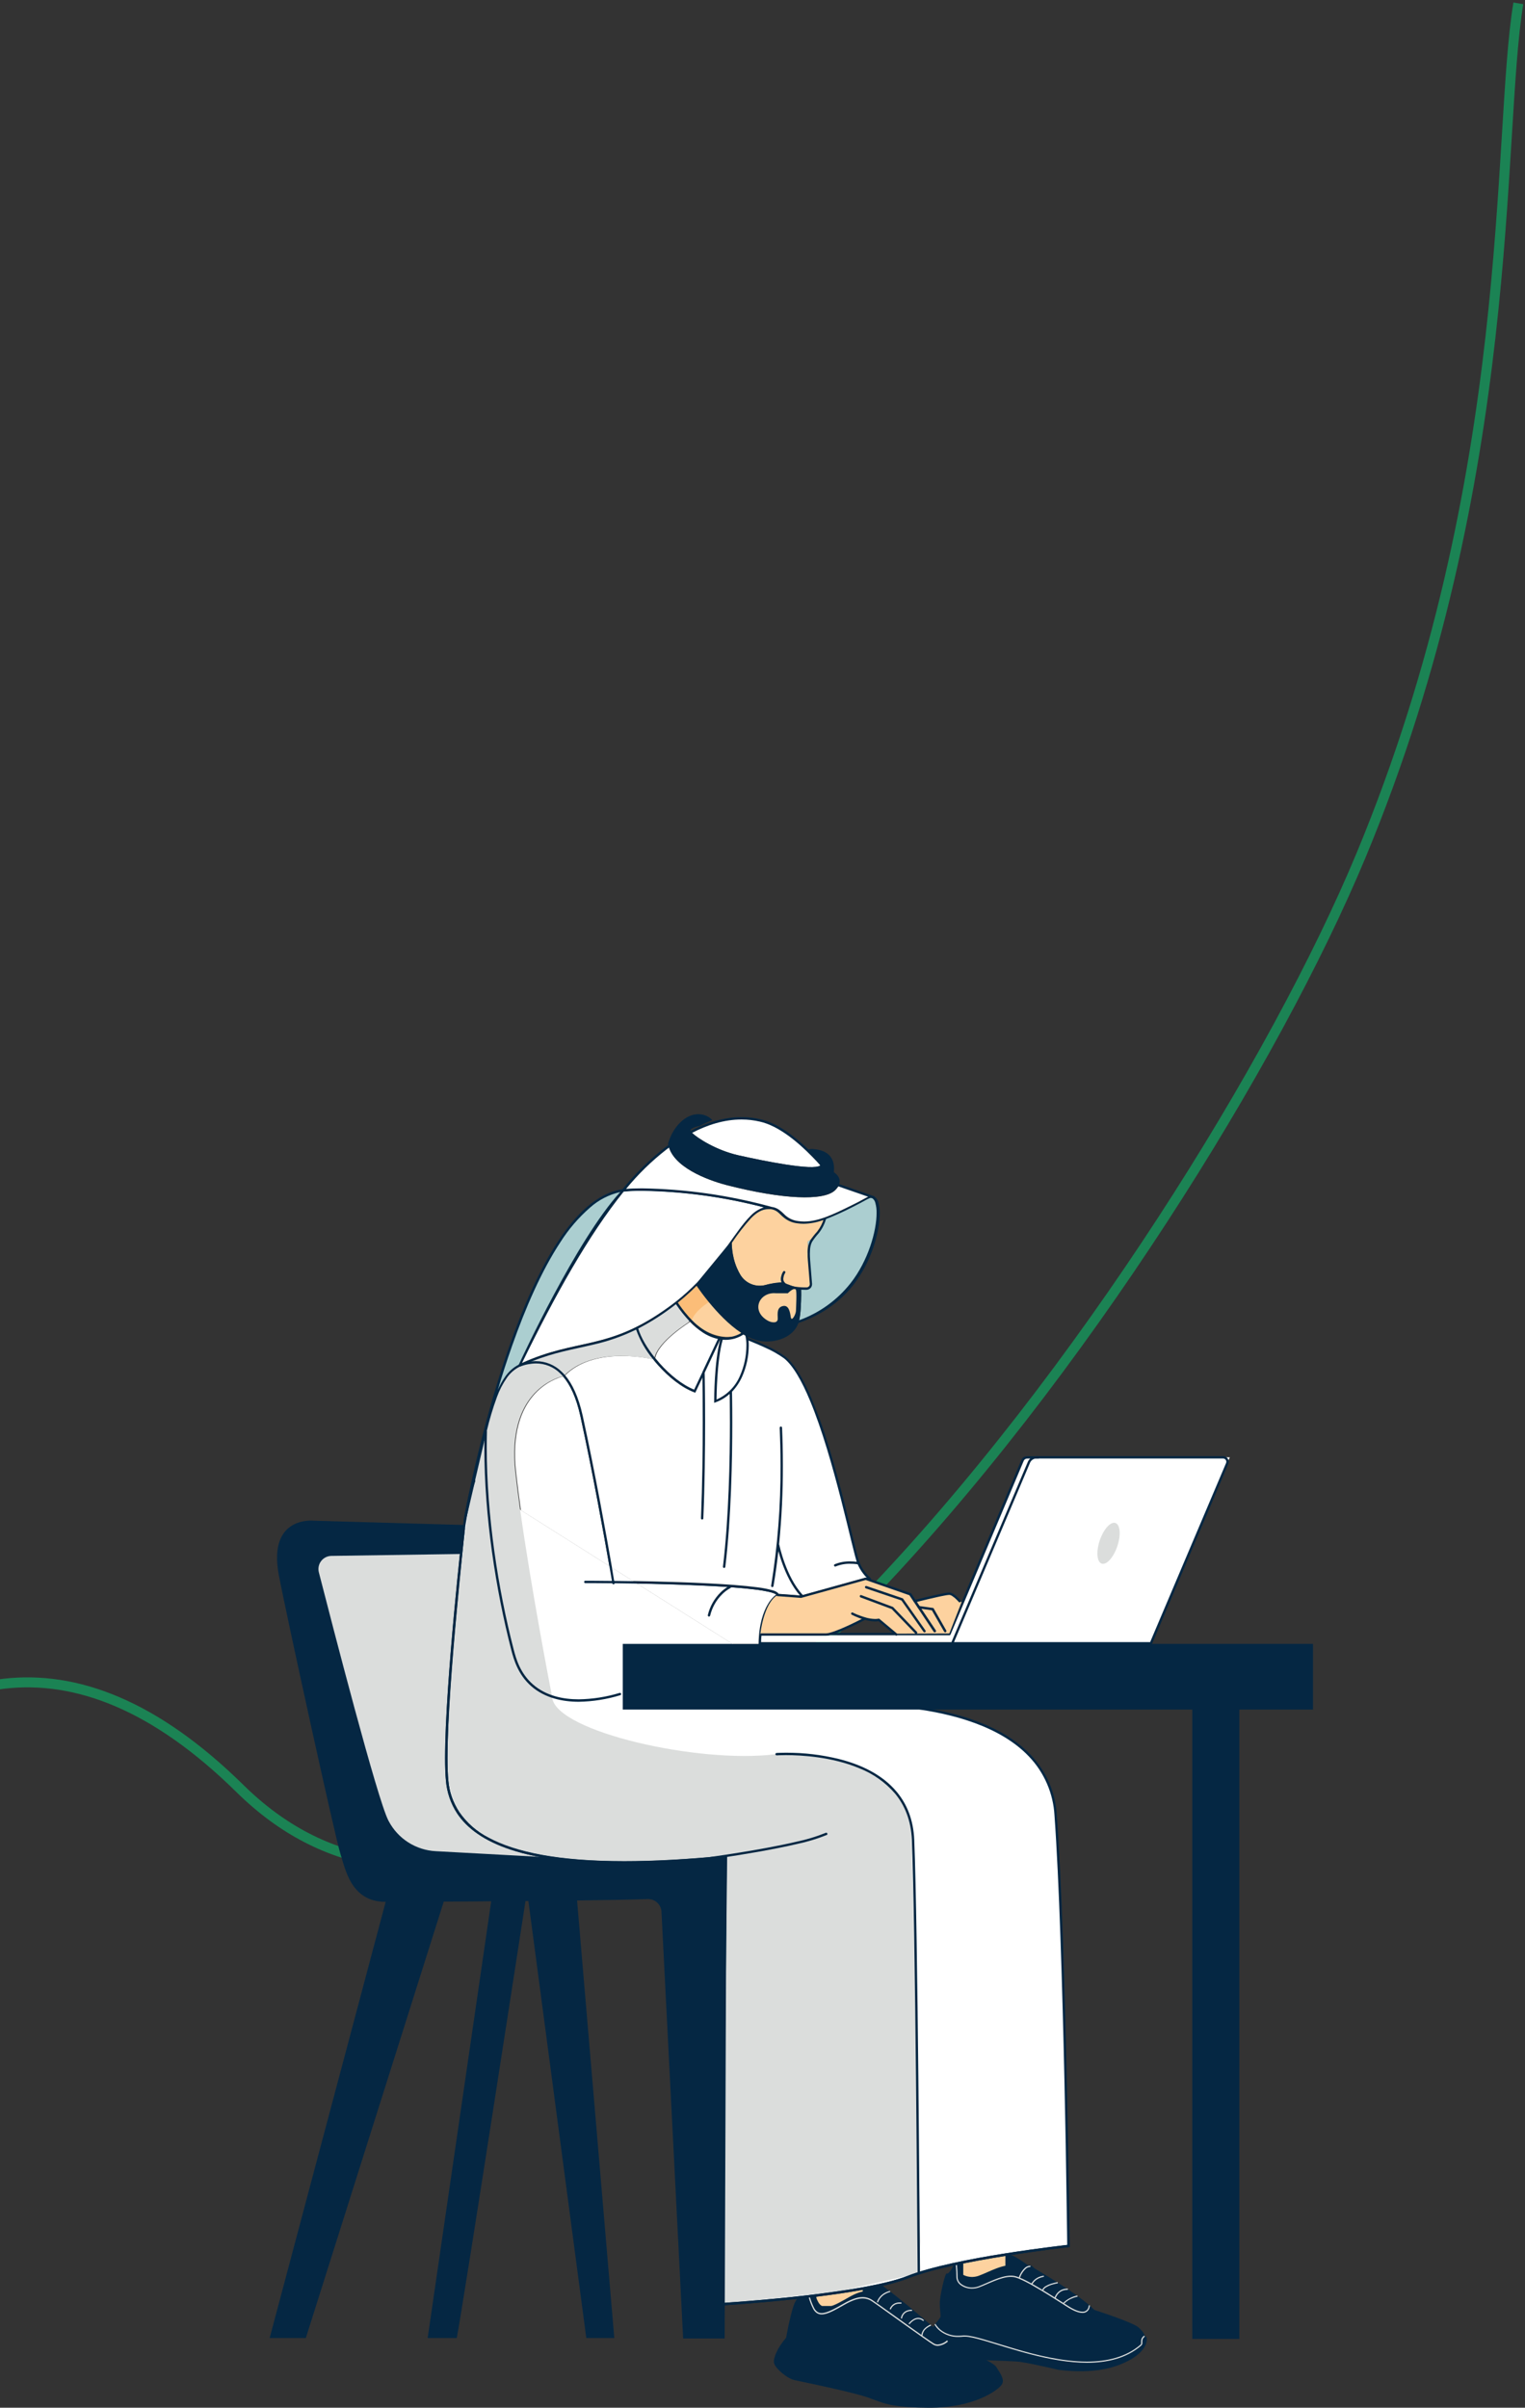 <svg width="458" height="723" viewBox="0 0 458 723" fill="none" xmlns="http://www.w3.org/2000/svg">
<rect x="0" y="0" width="458" height="723" fill="#333333" stroke="none"/>
<path d="M-135 700C-102.472 596.805 -30.086 436.496 72.079 537.095C174.244 637.694 357.835 379.414 408.812 256.716C456 143.136 449.433 40.59 456 1" stroke="#1B8354" stroke-width="3"/>
<g clip-path="url(#clip0_85_2435)">
<path d="M299.713 683.405C299.713 683.405 299.886 680.269 301.376 678.102C302.867 675.936 304.852 677.646 307.967 679.671L308.802 680.249C308.802 680.249 309.496 679.793 310.652 681.143C310.652 681.143 324.399 689.126 328.639 693.638C328.639 693.638 340.169 697.308 341.936 698.902C343.702 700.497 343.863 701.474 343.863 701.474C344.038 701.544 344.188 701.668 344.291 701.826C344.395 701.985 344.447 702.171 344.441 702.361C344.441 703.042 344.242 705.851 339.585 708.512C334.928 711.173 328.452 712.883 317.879 711.636C317.879 711.636 309.766 709.707 306.413 709.251C303.059 708.795 292.37 709.052 285.433 707.554C278.495 706.057 279.497 701.255 279.979 699.558C280.461 697.861 282.484 696.286 282.484 695.521C282.484 694.757 282.24 693.298 282.24 691.562C282.24 689.827 283.525 683.727 284.167 682.801C284.411 682.454 284.437 682.904 284.713 682.679C285.192 682.241 285.594 681.726 285.902 681.156C285.972 680.853 286.801 679.356 287.662 679.099C288.522 678.842 291.452 679.896 291.837 680.384C292.223 680.873 293.122 681.933 293.668 682.724C294.502 683.629 295.542 684.319 296.7 684.736C297.736 684.367 298.743 683.923 299.713 683.405Z" fill="#052743"/>
<path d="M280.647 698.003C281.056 698.731 281.604 699.373 282.259 699.892C283.853 701.16 285.845 701.821 287.88 701.756C288.378 701.757 288.876 701.727 289.37 701.666C289.505 701.666 289.659 701.666 289.82 701.666C291.073 701.666 293.096 702.155 295.601 702.888C303.194 705.086 315.399 709.508 326.435 709.508C332.544 709.508 338.319 708.158 342.764 704.327C342.889 704.218 342.981 704.075 343.028 703.916C343.062 703.769 343.077 703.617 343.073 703.466C343.073 703.344 343.073 703.222 343.073 703.106C343.065 702.862 343.108 702.619 343.201 702.393C343.339 702.091 343.562 701.836 343.844 701.66L343.644 701.364C343.3 701.573 343.025 701.879 342.854 702.245C342.742 702.518 342.689 702.811 342.7 703.106V703.466C342.715 703.583 342.715 703.702 342.7 703.82C342.672 703.912 342.619 703.994 342.546 704.057C338.191 707.811 332.512 709.148 326.454 709.155C319.138 709.155 311.282 707.226 304.614 705.24C301.273 704.257 298.235 703.28 295.698 702.541C293.16 701.801 291.137 701.313 289.794 701.306C289.632 701.296 289.469 701.296 289.306 701.306C288.824 701.361 288.339 701.389 287.854 701.39C285.902 701.453 283.99 700.822 282.458 699.609C282.022 699.249 281.632 698.837 281.296 698.382C281.198 698.254 281.108 698.121 281.026 697.983L280.962 697.874V697.835L280.64 697.996L280.647 698.003Z" fill="#DBDDDC"/>
<path d="M301.948 670.633H289.3V685.996H301.948V670.633Z" fill="#FDD29F"/>
<path d="M312.072 683.977C309.098 682.184 306.22 680.596 304.691 680.301C301.415 679.658 297.079 682.229 293.957 683.379C290.835 684.53 287.43 682.775 287.43 680.506C287.421 679.002 287.329 677.5 287.154 676.007V687.654L301.929 690.868L312.059 692.095L312.072 683.977Z" fill="#052743"/>
<path d="M326.981 692.256V692.333C326.954 692.711 326.837 693.076 326.641 693.4C326.474 693.655 326.242 693.861 325.968 693.995C325.695 694.13 325.39 694.189 325.086 694.165C324.206 694.165 322.87 693.754 320.911 692.526C319.292 691.517 316.08 689.409 312.862 687.474C309.644 685.539 306.438 683.784 304.723 683.45C304.355 683.38 303.98 683.345 303.605 683.347C300.426 683.347 296.668 685.533 293.893 686.561C293.262 686.79 292.597 686.907 291.927 686.908C290.84 686.922 289.775 686.601 288.876 685.989C288.505 685.764 288.194 685.453 287.97 685.081C287.746 684.709 287.616 684.288 287.591 683.855C287.581 682.351 287.489 680.849 287.315 679.356L286.961 679.401C286.961 679.401 287.026 679.947 287.096 680.776C287.167 681.605 287.231 682.705 287.231 683.842C287.256 684.331 287.397 684.808 287.645 685.231C287.892 685.653 288.237 686.011 288.651 686.272C289.61 686.926 290.747 687.269 291.908 687.255C292.62 687.255 293.326 687.131 293.995 686.889C296.809 685.861 300.56 683.714 303.586 683.72C303.939 683.719 304.292 683.751 304.64 683.817C306.213 684.119 309.451 685.867 312.656 687.795C315.862 689.724 319.08 691.832 320.705 692.847C322.697 694.088 324.078 694.532 325.067 694.532C325.472 694.56 325.877 694.466 326.229 694.264C326.581 694.061 326.866 693.758 327.046 693.394C327.215 693.042 327.309 692.659 327.322 692.269L326.981 692.256Z" fill="#DBDDDC"/>
<path d="M323.577 689.306C321.979 689.612 320.506 690.378 319.337 691.511L319.601 691.748C320.319 691.004 321.198 690.435 322.17 690.084C322.512 689.951 322.861 689.839 323.217 689.749L323.532 689.679H323.641L323.577 689.325V689.306Z" fill="#DBDDDC"/>
<path d="M320.699 687.255C320.616 687.247 320.532 687.247 320.448 687.255C319.824 687.256 319.209 687.401 318.65 687.68C317.735 688.163 317.044 688.984 316.723 689.968L317.063 690.096C317.356 689.191 317.993 688.436 318.836 687.995C319.348 687.749 319.907 687.62 320.474 687.615H320.686L320.725 687.262L320.699 687.255Z" fill="#DBDDDC"/>
<path d="M317.654 685.282C316.954 685.4 316.265 685.572 315.592 685.796C315.046 685.97 314.522 686.207 314.031 686.503C313.575 686.75 313.213 687.141 313.003 687.615L313.344 687.737C313.528 687.339 313.837 687.012 314.224 686.805C314.92 686.401 315.67 686.1 316.453 685.912C316.812 685.816 317.127 685.745 317.352 685.7L317.705 685.636L317.654 685.282Z" fill="#DBDDDC"/>
<path d="M313.479 683.354C312.981 683.411 312.494 683.54 312.033 683.739C311.015 684.161 310.173 684.922 309.65 685.893L309.971 686.06C310.452 685.161 311.232 684.459 312.175 684.074C312.479 683.943 312.795 683.842 313.119 683.772L313.402 683.72H313.504V683.36L313.479 683.354Z" fill="#DBDDDC"/>
<path d="M309.477 680.378C309.421 680.37 309.365 680.37 309.31 680.378C308.78 680.403 308.274 680.605 307.871 680.95C306.96 681.782 306.294 682.846 305.944 684.029L306.278 684.151C306.62 683.031 307.257 682.023 308.121 681.233C308.462 680.936 308.891 680.762 309.342 680.738H309.438L309.509 680.384L309.477 680.378Z" fill="#DBDDDC"/>
<path d="M255.292 690.386C255.292 690.386 258.196 683.161 260.874 683.765C263.553 684.369 283.081 700.786 284.559 702.92C286.036 705.054 297.683 708.338 299.269 710.852C300.856 713.365 301.787 714.792 300.747 716.219C299.706 717.646 292.704 723.109 278.867 723.006C265.031 722.904 265.088 721.078 258.356 719.233C251.624 717.389 241.012 715.235 238.668 714.734C236.323 714.233 232.597 711.012 232.43 709.425C232.263 707.837 233.638 704.829 236.098 701.981C236.098 701.981 237.685 692.893 238.995 690.926C240.306 688.959 242.278 685.398 243.37 684.794C244.462 684.189 247.308 685.121 248.297 687.313C248.916 688.567 249.956 689.562 251.236 690.123C252.515 690.685 253.951 690.778 255.292 690.386Z" fill="#052743"/>
<path d="M259.108 675.525H245.168V692.455H259.108V675.525Z" fill="#FDD29F"/>
<path d="M272.258 700.162V695.277C268.127 692.32 264.061 689.389 263.219 688.849C261.523 687.776 259.429 687.262 254.868 689.871C250.308 692.481 247.16 694.287 245.593 691.003C244.638 689.066 244.04 686.974 243.826 684.826L241.693 697.353L272.258 700.162Z" fill="#052743"/>
<path d="M284.437 702.785L284.379 702.836C283.612 703.515 282.649 703.931 281.63 704.025C281.231 704.029 280.839 703.927 280.493 703.73C280.03 703.46 278.733 702.573 277.043 701.384C274.506 699.603 271.063 697.128 268.095 695.001C265.127 692.873 262.648 691.099 261.999 690.688C261.133 690.102 260.114 689.787 259.07 689.782C257.676 689.782 255.903 690.296 253.436 691.71C250.622 693.317 248.355 694.596 246.749 694.589C246.292 694.597 245.844 694.464 245.464 694.21C245.016 693.88 244.663 693.436 244.443 692.925C243.44 690.918 242.84 688.734 242.676 686.497C242.674 686.281 242.695 686.065 242.74 685.854C242.754 685.742 242.801 685.637 242.875 685.552L242.644 685.282C242.509 685.414 242.419 685.585 242.387 685.771C242.34 686.012 242.318 686.258 242.323 686.503C242.476 688.805 243.085 691.053 244.115 693.117C244.363 693.688 244.758 694.182 245.258 694.551C245.708 694.852 246.24 695.007 246.781 694.994C248.56 694.994 250.821 693.664 253.648 692.063C256.082 690.681 257.798 690.193 259.102 690.193C260.078 690.196 261.031 690.491 261.838 691.041C262.673 691.568 266.823 694.564 270.992 697.553C273.08 699.044 275.174 700.542 276.87 701.731C278.566 702.92 279.85 703.807 280.345 704.09C280.746 704.318 281.2 704.437 281.662 704.437C282.796 704.332 283.867 703.863 284.713 703.1L284.469 702.836L284.437 702.785Z" fill="#DBDDDC"/>
<path d="M279.523 698.035C279.022 698.225 278.554 698.492 278.135 698.825C277.71 699.128 277.358 699.523 277.106 699.98C276.854 700.438 276.707 700.946 276.677 701.467H277.037C277.064 700.998 277.196 700.541 277.424 700.131C277.652 699.72 277.97 699.366 278.354 699.095C278.632 698.878 278.931 698.688 279.246 698.53L279.536 698.401L279.638 698.356L279.523 698.022V698.035Z" fill="#DBDDDC"/>
<path d="M277.538 696.781C277.313 696.54 277.042 696.347 276.74 696.215C276.439 696.082 276.114 696.012 275.784 696.01C274.981 696.01 273.973 696.421 272.855 697.739L273.125 697.97C274.204 696.685 275.11 696.37 275.784 696.37C276.171 696.372 276.55 696.483 276.876 696.691C276.982 696.757 277.081 696.832 277.172 696.916L277.249 696.987L277.519 696.756L277.538 696.781Z" fill="#DBDDDC"/>
<path d="M273.915 693.606C273.823 693.601 273.731 693.601 273.639 693.606C273.065 693.6 272.499 693.74 271.994 694.011C271.603 694.237 271.269 694.549 271.018 694.925C270.768 695.301 270.607 695.729 270.549 696.177L270.902 696.241C270.95 695.842 271.092 695.459 271.315 695.124C271.538 694.789 271.837 694.511 272.187 694.313C272.64 694.073 273.145 693.949 273.658 693.953H273.896L273.934 693.6L273.915 693.606Z" fill="#DBDDDC"/>
<path d="M270.767 691.459C270.556 691.413 270.341 691.392 270.125 691.395C269.599 691.388 269.079 691.507 268.609 691.742C267.953 692.095 267.448 692.675 267.189 693.375L267.523 693.51C267.75 692.892 268.193 692.378 268.769 692.063C269.19 691.853 269.655 691.747 270.125 691.755C270.268 691.746 270.412 691.746 270.555 691.755H270.671H270.709L270.793 691.408L270.767 691.459Z" fill="#DBDDDC"/>
<path d="M267.305 687.924C266.743 688.038 266.202 688.242 265.705 688.528C264.604 689.127 263.763 690.111 263.341 691.292L263.682 691.408C264.071 690.308 264.854 689.392 265.879 688.837C266.213 688.652 266.563 688.5 266.926 688.38L267.247 688.297H267.363L267.305 687.943V687.924Z" fill="#DBDDDC"/>
<path d="M224.76 396.845L222.082 400.978C222.082 400.978 213.679 404.301 205.611 394.119C204.77 393.052 203.994 391.936 203.286 390.777L211.694 385.037L212.414 384.542L224.76 396.845Z" fill="#FDD29F"/>
<path d="M214.707 389.864C214.707 389.864 208.283 393.361 207.673 396.851L205.63 394.119C204.79 393.052 204.013 391.936 203.305 390.777L211.412 384.034L214.707 389.864Z" fill="#FBBD78"/>
<path d="M320.911 674.406C320.911 674.406 312.303 675.364 301.941 677.029C297.862 677.672 293.501 678.443 289.293 679.298L287.417 679.69H287.379L287.16 679.735H287.026L286.653 679.825C282.908 680.628 279.356 681.515 276.311 682.467L275.951 682.576H275.906L275.611 682.679C274.531 683.02 273.516 683.379 272.591 683.739C270.002 684.703 267.344 685.47 264.639 686.034C262.904 686.426 261.054 686.799 259.108 687.153C258.299 687.3 257.47 687.442 256.635 687.577C254.245 687.982 251.766 688.342 249.273 688.689C247.911 688.875 246.537 689.055 245.175 689.216L244.854 689.261L243.151 689.467H243.01L242.785 689.499C241.738 689.621 240.704 689.743 239.663 689.846C229.784 690.938 220.996 691.568 217.823 691.774H217.656C217.534 691.774 217.418 691.646 217.322 691.427C217.223 691.22 217.143 691.005 217.084 690.784C217.045 690.624 217 690.476 216.962 690.296C216.718 689.152 216.589 687.783 216.589 687.783L217.977 559.279V557.885V557.608V557.525C217.855 557.525 217.733 557.525 217.611 557.563C215.883 557.724 214.193 557.885 212.536 558.026C210.879 558.167 209.093 558.302 207.397 558.425L204.024 558.656L200.813 558.836L199.245 558.913C198.795 558.913 198.346 558.945 197.903 558.971L196.078 559.042C195.025 559.08 193.997 559.106 192.982 559.125C192.558 559.125 192.128 559.125 191.697 559.125H191.639H191.061H190.483C187.027 559.17 183.777 559.125 180.713 559.035L179.055 558.971C178.413 558.939 177.771 558.913 177.18 558.875C174.494 558.725 171.961 558.51 169.58 558.232H169.465L167.974 558.052C167.037 557.942 166.124 557.814 165.238 557.673H165.084H165.045C163.76 557.473 162.566 557.255 161.39 557.03C160.581 556.869 159.791 556.708 159.026 556.528L157.857 556.246C157.266 556.098 156.694 555.95 156.142 555.789L155.93 555.738L155.429 555.59C154.572 555.341 153.731 555.078 152.904 554.799C152.121 554.529 151.369 554.247 150.643 553.964H150.605C149.56 553.535 148.566 553.092 147.624 552.633C147.425 552.537 147.232 552.434 147.039 552.331C146.847 552.228 146.487 552.048 146.224 551.894C145.96 551.74 145.703 551.611 145.453 551.457C145.247 551.341 145.048 551.213 144.855 551.097C144.663 550.981 144.277 550.737 144.001 550.544L143.307 550.062L142.742 549.651C142.634 549.592 142.529 549.527 142.427 549.458C142.267 549.336 142.112 549.214 141.958 549.079C141.56 548.764 141.181 548.436 140.815 548.089C140.718 547.999 140.629 547.915 140.539 547.819C140.439 547.74 140.346 547.651 140.262 547.555C139.903 547.208 139.562 546.842 139.241 546.475L139.209 546.437C139.113 546.334 139.023 546.225 138.945 546.128L138.689 545.813C138.325 545.376 137.986 544.919 137.674 544.444C137.519 544.226 137.378 544.007 137.237 543.802C137.16 543.677 137.089 543.555 137.025 543.435C136.95 543.323 136.882 543.207 136.819 543.088C136.686 542.848 136.558 542.61 136.434 542.375C136.331 542.162 136.228 541.95 136.132 541.732C136.036 541.513 135.952 541.34 135.869 541.147C135.785 540.954 135.644 540.6 135.534 540.311C135.425 540.022 135.374 539.861 135.303 539.636C135.233 539.411 135.149 539.154 135.078 538.916C135.033 538.775 134.995 538.634 134.956 538.499C134.918 538.364 134.86 538.126 134.815 537.939C134.812 537.916 134.812 537.892 134.815 537.869C134.751 537.612 134.693 537.354 134.642 537.091C134.59 536.827 134.52 536.487 134.475 536.185C134.43 535.883 134.404 535.741 134.378 535.51C134.353 535.278 134.314 534.983 134.282 534.706C134.282 534.526 134.25 534.327 134.237 534.134C134.224 533.941 134.205 533.858 134.198 533.716C134.198 533.331 134.147 532.919 134.128 532.502C134.128 532.283 134.128 532.077 134.128 531.859C134.128 531.64 134.128 531.216 134.128 530.914C134.128 530.612 134.128 530.387 134.128 530.11C134.128 529.513 134.128 528.883 134.128 528.234V528.169C134.128 527.694 134.128 527.212 134.128 526.71C134.128 526.029 134.128 525.335 134.16 524.615C134.16 524.229 134.16 523.831 134.16 523.426C134.16 523.021 134.16 522.622 134.198 522.204C134.198 521.613 134.23 521.002 134.263 520.392C134.295 519.466 134.333 518.515 134.385 517.551C134.558 513.694 134.802 509.58 135.104 505.338C135.101 505.31 135.101 505.282 135.104 505.254C135.168 504.348 135.233 503.435 135.303 502.51C135.374 501.584 135.432 500.755 135.509 499.874C135.509 499.804 135.509 499.739 135.509 499.669L135.74 496.648C136.029 493.1 136.337 489.577 136.646 486.119C136.729 485.181 136.813 484.255 136.903 483.342C137.006 482.16 137.115 481.003 137.23 479.865C137.288 479.267 137.333 478.669 137.391 478.084C137.391 477.937 137.423 477.776 137.436 477.622C137.474 477.249 137.507 476.882 137.545 476.523C137.892 472.891 138.226 469.542 138.528 466.662C138.875 463.314 139.17 460.575 139.363 458.718C139.395 458.441 139.421 458.184 139.453 457.946C139.524 457.509 139.594 457.092 139.659 456.661C140.197 453.163 140.937 449.699 141.875 446.287C142.215 445.11 142.414 444.628 142.414 444.628L142.71 444.808L145.845 446.788L146.603 447.264L156.457 453.492L183.025 470.268L183.841 470.783L190.104 474.742L191.26 475.481L219.968 493.614L220.546 493.98L221.112 494.34L248.624 511.695L248.92 511.881C257.245 511.339 265.603 511.582 273.883 512.608C274.743 512.711 275.604 512.833 276.452 512.961C277.178 513.077 277.91 513.193 278.643 513.321C296.301 516.342 315.541 524.409 317.037 545.068C319.748 582.419 320.814 667.786 320.892 674.008C320.911 674.284 320.911 674.406 320.911 674.406Z" fill="white"/>
<path d="M148.992 419.444C149.553 417.928 150.241 416.461 151.048 415.061C151.095 414.965 151.149 414.873 151.209 414.784C151.834 413.547 152.709 412.452 153.778 411.57C154.441 410.976 155.185 410.478 155.988 410.092V410.034L156.039 409.925C157.324 407.129 174.167 370.973 187.111 357.5C169.452 359.795 156.348 392.294 148.401 419.47L148.992 419.444Z" fill="#ABCED0"/>
<path d="M255.98 385.628C251.799 390.817 246.229 394.709 239.92 396.851C240.807 393.534 240.601 386.779 240.563 385.345H240.794H241.179C242.503 385.345 243.498 385.294 243.498 385.294L242.567 372.824C243.256 372.403 243.902 371.914 244.494 371.365C244.959 370.926 245.388 370.451 245.779 369.944C246.485 369.034 247.054 368.025 247.468 366.949C247.622 366.551 247.732 366.203 247.822 365.901C250.596 364.832 253.311 363.613 255.954 362.25C260.097 360.206 261.157 359.236 262.018 359.403L262.314 359.499C265.577 361.254 263.772 375.691 255.98 385.628Z" fill="#ABCED0"/>
<path d="M276.375 673.089L276.253 675.853V675.923L275.964 682.229V682.602H275.919L275.611 682.672L272.778 683.315L263.727 685.391L259.121 686.439L257.046 686.921L253.507 687.737H253.41L251.824 688.104L249.029 688.406L247.237 688.599H247.051L245.188 688.798L244.732 688.849L243.094 689.023H243.055H242.695L239.972 689.325L230.574 690.347H230.227C230.105 690.347 229.983 690.347 229.861 690.386L217.861 691.671H217.694L217.187 691.729H217.116V690.868V689.036L217.334 657.334V656.094L217.386 649.293V649.235L218.028 557.962V557.602C217.909 557.652 217.787 557.692 217.662 557.724L217.508 557.769C217.155 557.865 216.628 558.007 215.947 558.155H215.902C210.628 559.35 196.136 561.683 176.075 559.286H176.043C173.961 559.035 171.816 558.733 169.619 558.367C168.662 558.219 167.692 558.045 166.709 557.865H166.658C161.277 556.878 155.951 555.612 150.701 554.073H150.662C145.793 552.646 141.997 550.146 139.28 546.527L139.247 546.488C138.283 545.19 137.471 543.786 136.826 542.304C136.828 542.287 136.828 542.269 136.826 542.252C136.28 541.002 135.827 539.713 135.47 538.396C135.133 537.17 134.861 535.928 134.655 534.674C134.651 534.616 134.651 534.558 134.655 534.501C134.339 532.422 134.137 530.328 134.051 528.227V528.163C133.781 521.626 134.314 514.022 135.04 505.602V505.569V505.37C135.037 505.329 135.037 505.289 135.04 505.248C135.792 496.603 136.594 488.459 137.372 481.208C137.372 481.125 137.372 481.041 137.372 480.951C137.468 480.09 137.558 479.235 137.648 478.38C137.648 478.29 137.648 478.187 137.648 478.097C138.875 466.881 139.993 458.12 140.603 453.453C140.6 453.439 140.6 453.423 140.603 453.408C140.686 452.727 140.764 452.123 140.828 451.654C140.828 451.654 140.828 451.615 140.828 451.602C140.836 451.52 140.849 451.439 140.866 451.358C141.008 450.285 141.085 449.719 141.085 449.719C141.085 449.719 141.322 448.433 141.727 446.286C141.849 445.689 141.978 445.001 142.125 444.3C142.89 440.624 144.052 435.514 145.401 430.404C145.479 430.134 145.556 429.838 145.626 429.568C146.371 426.868 147.187 424.194 148.054 421.752C148.834 419.468 149.79 417.248 150.913 415.112L151.041 414.887C151.05 414.869 151.061 414.851 151.074 414.836C151.176 414.649 151.279 414.476 151.388 414.302C151.498 414.129 151.555 414.026 151.645 413.897C151.735 413.769 151.902 413.505 152.031 413.332C152.159 413.158 152.243 413.036 152.352 412.907C152.461 412.779 152.532 412.689 152.615 412.586C152.699 412.483 152.763 412.419 152.84 412.342C152.917 412.265 152.981 412.194 153.052 412.13C153.24 411.943 153.442 411.772 153.656 411.615C154.294 411.172 154.956 410.767 155.641 410.401C155.762 410.326 155.886 410.257 156.013 410.195L156.296 410.047C157.003 409.687 157.735 409.34 158.506 409.012C165.508 406.01 174.674 404.313 177.353 403.645C181.986 402.592 186.505 401.085 190.843 399.146C191.068 399.056 191.286 398.946 191.485 398.837C195.549 396.95 199.318 394.484 202.676 391.516C202.772 391.439 202.855 391.355 202.952 391.272L203.228 391.535L203.536 391.812L204.738 393.232L205.38 393.984C205.38 394.029 205.444 394.061 205.47 394.1L206.562 395.385L207.268 396.234H207.301C207.26 396.305 207.215 396.374 207.166 396.44C207.082 396.56 207.007 396.687 206.941 396.819C206.894 396.911 206.843 397.001 206.787 397.089C206.787 397.089 197.588 402.816 196.554 407.791C196.521 407.95 196.497 408.111 196.483 408.273L195.918 408.144C192.821 407.502 177.841 404.731 169.542 412.972C169.449 413.052 169.361 413.138 169.278 413.229C169.144 413.249 169.011 413.277 168.88 413.312C166.311 413.955 152.178 418.596 154.78 442.025C155.172 445.592 155.673 449.468 156.238 453.498C159.514 476.876 165.02 505.434 165.739 509.15L165.816 509.555C165.816 509.683 165.816 509.812 165.861 509.94C167.48 520.096 209.986 529.628 232.668 526.794L233.015 526.749C235.04 526.486 237.082 526.368 239.124 526.395C239.188 526.389 239.252 526.389 239.317 526.395C242.646 526.443 245.96 526.848 249.203 527.604L249.389 527.649C262.236 530.599 272.881 538.531 273.51 547.33C273.555 548.05 273.613 549.027 273.671 550.242V550.274C273.908 555.532 274.185 565.212 274.474 576.904C274.474 577.123 274.474 577.335 274.474 577.547C275.116 603.104 275.758 638 276.092 657.771C276.092 658.119 276.092 658.472 276.092 658.813C276.279 667.561 276.375 673.089 276.375 673.089Z" fill="#DBDDDC"/>
<path d="M258.189 469.497C258.181 469.543 258.163 469.587 258.138 469.627C258.112 469.666 258.079 469.7 258.04 469.726C258.001 469.752 257.957 469.771 257.911 469.78C257.865 469.789 257.818 469.789 257.772 469.78H257.727H257.592C257.476 469.78 257.303 469.735 257.091 469.703C256.508 469.643 255.923 469.613 255.337 469.613C253.849 469.573 252.369 469.84 250.988 470.397C250.9 470.434 250.8 470.436 250.71 470.401C250.62 470.366 250.547 470.298 250.507 470.21C250.488 470.167 250.477 470.12 250.476 470.073C250.475 470.025 250.484 469.978 250.501 469.934C250.518 469.89 250.544 469.849 250.577 469.815C250.61 469.781 250.649 469.754 250.693 469.735C252.167 469.128 253.75 468.833 255.344 468.867C255.999 468.867 256.653 468.908 257.303 468.989C257.682 469.028 257.907 469.073 257.913 469.073C257.972 469.083 258.026 469.107 258.073 469.145C258.119 469.182 258.154 469.23 258.177 469.285C258.202 469.353 258.206 469.427 258.189 469.497Z" fill="#052743"/>
<path d="M219.557 476.606C219.548 476.665 219.525 476.722 219.49 476.771C219.456 476.82 219.41 476.86 219.358 476.889L219.217 476.96C219.094 477.024 218.915 477.133 218.69 477.275C218.069 477.673 217.492 478.136 216.968 478.657C215.151 480.44 213.875 482.702 213.287 485.181C213.276 485.227 213.257 485.27 213.229 485.308C213.201 485.347 213.166 485.379 213.126 485.404C213.086 485.429 213.041 485.445 212.994 485.453C212.947 485.46 212.9 485.458 212.854 485.447C212.808 485.436 212.764 485.417 212.726 485.389C212.688 485.361 212.655 485.326 212.631 485.286C212.606 485.245 212.589 485.201 212.582 485.154C212.574 485.107 212.576 485.06 212.587 485.014C213.203 482.416 214.539 480.046 216.441 478.175C217.072 477.559 217.768 477.014 218.516 476.548C218.85 476.349 219.056 476.253 219.069 476.246C219.155 476.207 219.253 476.203 219.342 476.235C219.431 476.268 219.504 476.334 219.544 476.42C219.568 476.479 219.572 476.544 219.557 476.606Z" fill="#052743"/>
<path d="M369.346 437.615L345.674 493.466H285.979L309.65 437.615H369.346Z" fill="white"/>
<path d="M239.689 367.039C234.788 366.294 235.013 363.144 231.46 362.72C227.124 362.199 224.137 366.576 219.724 372.811C219.678 376.302 220.565 379.742 222.294 382.774C223.054 384.055 224.212 385.05 225.592 385.609C226.971 386.167 228.496 386.257 229.931 385.866C235.507 384.317 237.89 386.335 237.89 386.335L239.214 386.804C239.214 386.804 240.582 386.747 240.588 386.927C241.601 386.959 242.611 386.806 243.569 386.477L242.554 372.843C245.095 371.265 246.959 368.798 247.783 365.921C244.982 366.911 242.31 367.438 239.689 367.039Z" fill="#FDD29F"/>
<path d="M239.528 387.087C239.528 387.087 240.113 396.934 237.897 397.372C235.681 397.809 228.454 403.208 227.831 397.095C227.208 390.982 227.786 386.361 231.589 385.962C235.391 385.564 239.528 387.087 239.528 387.087Z" fill="#FDD29F"/>
<path d="M368.967 438.515C368.891 438.237 368.743 437.984 368.536 437.783C368.483 437.723 368.422 437.669 368.357 437.622C368.061 437.392 367.697 437.267 367.322 437.268H311.275C310.799 437.27 310.33 437.391 309.913 437.622C309.777 437.696 309.649 437.787 309.534 437.892C309.486 437.915 309.442 437.948 309.406 437.988C309.092 438.262 308.845 438.606 308.686 438.991L285.747 493.119L285.516 493.646L285.439 493.839H345.912L345.989 493.646L368.871 439.653C368.955 439.449 369.001 439.231 369.005 439.01C369.017 438.844 369.004 438.678 368.967 438.515ZM311.275 437.975H367.322C367.453 437.974 367.583 437.999 367.704 438.05C367.824 438.101 367.933 438.176 368.023 438.271C368.164 438.406 368.26 438.583 368.296 438.776C368.331 438.968 368.306 439.167 368.222 439.345L345.417 493.106H286.518L309.342 439.255C309.502 438.875 309.772 438.551 310.115 438.323C310.459 438.095 310.863 437.975 311.275 437.975Z" fill="#052743"/>
<path d="M330.296 462.542C329.159 465.91 329.409 469.034 330.861 469.529C332.313 470.024 334.42 467.697 335.557 464.329C336.694 460.961 336.45 457.837 334.992 457.342C333.533 456.847 331.439 459.181 330.296 462.542Z" fill="#DBDDDC"/>
<path d="M187.528 357.468C187.529 357.543 187.504 357.616 187.458 357.674L187.393 357.758C176.846 370.812 166.728 388.938 156.816 409.276C156.816 409.308 156.784 409.353 156.759 409.391C156.675 409.565 156.592 409.745 156.495 409.925V410.002C156.444 410.105 156.425 410.156 156.425 410.156L156.251 410.066L156.103 410.002L155.782 409.854C155.799 409.826 155.812 409.796 155.821 409.764C156.335 408.659 160.581 399.48 166.311 388.816C172.208 377.812 179.653 365.188 186.263 357.963C186.398 357.822 186.526 357.674 186.661 357.539C186.796 357.404 186.86 357.32 186.969 357.218V357.185C186.994 357.158 187.025 357.138 187.059 357.128H187.111H187.188C187.23 357.118 187.274 357.118 187.316 357.128C187.354 357.136 187.39 357.153 187.419 357.179C187.452 357.209 187.476 357.246 187.49 357.288C187.525 357.341 187.539 357.406 187.528 357.468Z" fill="#052743"/>
<path d="M286.319 493.466C286.322 493.525 286.306 493.583 286.274 493.633C286.242 493.691 286.196 493.739 286.139 493.773C286.083 493.807 286.019 493.825 285.953 493.826H228.505C228.448 493.82 228.394 493.799 228.347 493.767C228.3 493.734 228.262 493.69 228.235 493.64C228.203 493.59 228.188 493.531 228.191 493.472C228.192 493.382 228.227 493.295 228.288 493.228C228.35 493.162 228.434 493.12 228.525 493.112H285.946C285.993 493.102 286.041 493.102 286.088 493.112C286.158 493.14 286.218 493.189 286.259 493.253C286.301 493.316 286.322 493.39 286.319 493.466Z" fill="#052743"/>
<path d="M285.471 490.676C285.481 490.721 285.481 490.767 285.471 490.811C285.444 490.876 285.398 490.931 285.34 490.97C285.282 491.008 285.213 491.029 285.144 491.03H228.64C228.559 491.028 228.48 490.999 228.416 490.948C228.352 490.897 228.307 490.827 228.287 490.747C228.284 490.73 228.284 490.713 228.287 490.696C228.285 490.606 228.318 490.519 228.377 490.451C228.411 490.413 228.452 490.383 228.499 490.362C228.545 490.341 228.596 490.33 228.647 490.329H285.176C285.256 490.347 285.328 490.391 285.381 490.453C285.435 490.516 285.466 490.594 285.471 490.676Z" fill="#052743"/>
<path d="M372.204 511.926H358.085V702.341H372.204V511.926Z" fill="#052743"/>
<path d="M205.168 702.219H217.636L217.688 687.75L218.15 563.432L218.015 557.563C153.894 563.862 135.952 551.508 134.295 534.7C133.376 525.373 135.117 502.15 136.864 483.323C137.924 471.843 138.978 461.989 139.434 457.934L94.172 456.648C94.172 456.648 80.412 455.112 83.714 472.833C85.898 484.493 100.673 551.823 102.195 556.528C103.718 561.234 105.362 571.1 115.807 571.1C118.531 571.1 125.012 571.1 133.241 571.029C137.597 571.029 142.434 570.978 147.457 570.933L157.677 570.849H158.673C163.677 570.804 168.643 570.747 173.293 570.689C182.158 570.573 189.873 570.432 194.492 570.264C195.03 570.244 195.568 570.332 196.072 570.523C196.576 570.714 197.037 571.005 197.426 571.378C197.816 571.751 198.126 572.199 198.339 572.694C198.553 573.19 198.664 573.723 198.667 574.263L205.168 702.219Z" fill="#052743"/>
<path d="M218.015 557.563L191.678 559.196L130.865 555.886C127.929 555.735 125.082 554.823 122.605 553.24C120.127 551.657 118.104 549.457 116.732 546.855L116.636 546.675C113.302 540.247 99.934 488.407 95.759 472.145C95.61 471.566 95.594 470.961 95.713 470.375C95.832 469.789 96.083 469.238 96.446 468.763C96.809 468.288 97.276 467.902 97.81 467.634C98.344 467.366 98.932 467.223 99.529 467.215L138.804 466.637L136.826 483.349C135.091 502.176 133.344 525.399 134.256 534.726C135.952 551.508 153.894 563.862 218.015 557.563Z" fill="#DBDDDC"/>
<path d="M91.847 702.084L133.428 570.528L115.859 570.965L80.984 702.084H91.847Z" fill="#052743"/>
<path d="M137.173 702.084C139.029 692.803 158.178 568.548 158.178 568.548L147.849 568.677L128.436 702.084H137.173Z" fill="#052743"/>
<path d="M184.49 702.084L173.158 568.921L158.57 569.949L176.081 702.084H184.49Z" fill="#052743"/>
<path d="M312.181 437.616C312.182 437.663 312.173 437.711 312.155 437.755C312.138 437.8 312.111 437.84 312.078 437.874C312.044 437.908 312.004 437.935 311.96 437.954C311.916 437.972 311.869 437.982 311.821 437.982H308.442C308.225 437.982 308.013 438.046 307.833 438.166C307.652 438.286 307.511 438.457 307.427 438.657L285.445 490.818C285.418 490.882 285.372 490.937 285.314 490.976C285.256 491.015 285.188 491.036 285.118 491.036C285.071 491.046 285.023 491.046 284.976 491.036C284.889 490.999 284.819 490.929 284.783 490.842C284.747 490.754 284.747 490.655 284.784 490.567V490.529L284.861 490.342L288.754 481.099L306.74 438.4C306.88 438.071 307.114 437.79 307.412 437.593C307.71 437.395 308.059 437.289 308.417 437.288H311.795C311.89 437.281 311.983 437.311 312.055 437.372C312.128 437.434 312.173 437.521 312.181 437.616Z" fill="#052743"/>
<path d="M393.974 494H187.393V513.006H393.974V494Z" fill="#052743"/>
<path d="M187.034 493.633V513.366H394.334V493.633H187.034ZM393.596 512.653H187.76V494.359H393.596V512.653Z" fill="#052743"/>
<path d="M240.614 387.28C240.614 387.209 240.614 387.145 240.614 387.081V386.92C240.445 386.894 240.278 386.86 240.113 386.817C239.715 386.721 239.143 386.541 238.526 386.348C238.051 386.187 237.556 386.033 237.094 385.866C236.94 385.814 236.779 385.763 236.631 385.705L236.439 385.641L236.214 385.551C235.79 385.42 235.379 385.25 234.987 385.043H234.775C233.531 385.114 232.295 385.29 231.081 385.57C230.946 385.57 230.805 385.628 230.67 385.667C230.535 385.705 230.439 385.718 230.317 385.75L229.97 385.847C228.534 386.236 227.01 386.145 225.631 385.586C224.252 385.028 223.094 384.034 222.332 382.755C222.016 382.221 221.73 381.67 221.478 381.103C221.304 380.749 221.157 380.377 221.009 380.004C220.938 379.811 220.868 379.612 220.803 379.412C220.739 379.213 220.675 379.027 220.617 378.834C220.508 378.487 220.418 378.133 220.334 377.773C220.337 377.754 220.337 377.735 220.334 377.716C220.283 377.458 220.219 377.188 220.167 376.925C220.116 376.661 220.09 376.494 220.052 376.282C219.975 375.832 219.917 375.376 219.872 374.9C219.872 374.72 219.84 374.534 219.82 374.341C219.82 374.302 219.82 374.277 219.82 374.238C219.82 374.013 219.82 373.775 219.788 373.531C219.788 373.293 219.788 373.055 219.788 372.811C219.788 372.721 219.788 372.638 219.788 372.554L218.529 373.981L209.459 385.011L208.906 385.654C208.906 385.654 208.964 385.75 209.086 385.924L209.273 386.2L209.485 386.509C210.127 387.447 211.315 389.08 212.851 390.963C215.369 394.036 218.844 397.776 222.576 400.219C222.801 400.36 223.019 400.508 223.219 400.643C223.418 400.778 223.623 400.887 223.829 400.997C224.034 401.106 224.381 401.299 224.658 401.434C225.397 401.805 226.166 402.115 226.957 402.359C231.762 403.786 238.199 401.993 239.805 397.217C239.805 397.153 239.837 397.095 239.863 397.031C239.881 396.948 239.905 396.866 239.933 396.787C239.947 396.706 239.966 396.627 239.991 396.549L240.03 396.362C240.074 396.157 240.119 395.938 240.158 395.72C240.197 395.501 240.267 395.077 240.312 394.698C240.312 394.46 240.37 394.228 240.389 393.984C240.409 393.74 240.428 393.631 240.441 393.444L240.498 392.666L240.537 391.882C240.537 391.561 240.537 391.239 240.576 390.918C240.576 390.867 240.576 390.822 240.576 390.77C240.64 389.523 240.64 388.276 240.614 387.28ZM237.499 395.552C237.28 394.068 236.92 391.779 235.109 392.191C233.297 392.602 233.529 394.434 233.58 395.938C233.631 397.442 231.826 397.224 230.709 396.645C225.326 393.714 227.985 387.871 233.06 388.347H236.606C236.606 388.347 237.756 387.164 238.533 387.061C238.589 387.046 238.647 387.043 238.704 387.05C238.762 387.058 238.817 387.077 238.867 387.106C238.925 387.148 238.976 387.2 239.015 387.261C239.349 387.794 239.079 392.506 239.053 393.592C239.027 394.678 237.736 397.031 237.499 395.552Z" fill="#052743"/>
<path d="M247.462 365.824C247.054 367.247 246.38 368.58 245.477 369.752L245.361 369.9C244.621 370.701 243.946 371.561 243.344 372.471C242.732 373.71 242.459 375.09 242.554 376.469C242.554 377.111 242.554 377.754 242.637 378.583L243.203 385.545V385.622C243.203 385.877 243.102 386.122 242.923 386.304C242.744 386.485 242.501 386.589 242.246 386.592H241.905C240.565 386.609 239.228 386.48 237.916 386.207C237.322 386.079 236.75 385.863 236.22 385.564C235.819 385.348 235.504 385.001 235.327 384.58C235.273 384.415 235.246 384.241 235.25 384.066C235.252 383.884 235.273 383.703 235.314 383.526C235.314 383.456 235.347 383.398 235.359 383.359V383.321V383.269C235.447 382.897 235.601 382.544 235.815 382.228C235.842 382.188 235.86 382.144 235.869 382.097C235.878 382.05 235.877 382.002 235.868 381.956C235.858 381.909 235.84 381.865 235.813 381.826C235.786 381.786 235.752 381.753 235.713 381.727C235.673 381.7 235.629 381.682 235.582 381.673C235.535 381.664 235.487 381.665 235.441 381.674C235.394 381.684 235.35 381.702 235.311 381.729C235.272 381.756 235.238 381.79 235.212 381.829C234.956 382.224 234.769 382.658 234.659 383.115L235.006 383.198L234.672 383.07C234.56 383.395 234.501 383.735 234.499 384.079C234.497 384.335 234.538 384.589 234.621 384.831C234.851 385.411 235.276 385.893 235.822 386.194C236.746 386.685 237.756 386.997 238.796 387.113C239.816 387.255 240.844 387.324 241.873 387.319H242.226C242.669 387.314 243.091 387.134 243.402 386.818C243.712 386.503 243.885 386.077 243.884 385.635V385.506L243.318 378.545C243.261 377.754 243.228 377.073 243.228 376.482C243.228 374.624 243.498 373.628 243.935 372.831C244.511 371.952 245.156 371.12 245.862 370.343L245.984 370.195C246.942 368.95 247.655 367.535 248.085 366.024C248.099 365.978 248.103 365.931 248.098 365.884C248.093 365.837 248.079 365.792 248.056 365.75C248.033 365.709 248.003 365.673 247.966 365.643C247.929 365.614 247.886 365.593 247.841 365.58C247.795 365.567 247.748 365.564 247.701 365.57C247.654 365.575 247.608 365.59 247.567 365.613C247.526 365.637 247.49 365.668 247.461 365.705C247.432 365.743 247.41 365.785 247.397 365.831L247.462 365.824Z" fill="#052743"/>
<path d="M138.933 459.02C138.933 459.02 133.672 505.55 133.672 527.713C133.672 530.47 133.749 532.855 133.935 534.732C134.222 538.227 135.375 541.596 137.288 544.534C140.282 549.034 145.414 552.807 153.495 555.461C161.576 558.116 172.606 559.614 187.477 559.614C196.258 559.614 206.382 559.08 218.028 557.936L217.99 557.583H217.63L216.223 692.327H216.609C216.609 692.327 227.073 691.684 239.304 690.354C245.425 689.711 251.984 688.843 257.932 687.821C263.881 686.799 269.142 685.591 272.707 684.177C279.728 681.406 291.805 679.034 302.096 677.415C307.235 676.592 311.956 675.943 315.374 675.486C317.082 675.261 318.47 675.094 319.433 674.978L320.924 674.805C320.971 674.8 321.016 674.786 321.058 674.763C321.1 674.74 321.136 674.71 321.165 674.672C321.195 674.635 321.216 674.592 321.229 674.547C321.242 674.501 321.245 674.453 321.238 674.406C321.235 674.36 321.221 674.314 321.199 674.272C321.177 674.231 321.147 674.194 321.11 674.165C321.073 674.135 321.031 674.114 320.986 674.101C320.941 674.088 320.893 674.085 320.847 674.091C320.847 674.091 312.303 675.043 301.987 676.663C291.67 678.282 279.587 680.661 272.437 683.469C268.943 684.845 263.688 686.041 257.785 687.075C248.933 688.605 238.623 689.73 230.535 690.469C226.488 690.842 222.994 691.112 220.514 691.298L217.611 691.504L216.564 691.568V691.928H216.943L218.382 557.171L217.983 557.21C206.356 558.354 196.258 558.881 187.503 558.881C167.743 558.881 154.831 556.188 146.731 551.81C143.209 550.019 140.185 547.382 137.931 544.136C136.07 541.303 134.945 538.051 134.654 534.674C134.468 532.836 134.391 530.47 134.391 527.726C134.391 516.689 135.676 499.527 137.018 485.136C137.661 477.943 138.303 471.438 138.823 466.727C139.074 464.374 139.28 462.472 139.421 461.16C139.562 459.849 139.646 459.116 139.646 459.116C139.652 459.069 139.649 459.022 139.636 458.976C139.624 458.93 139.602 458.887 139.573 458.85C139.543 458.813 139.507 458.782 139.465 458.759C139.424 458.737 139.378 458.722 139.331 458.718C139.236 458.709 139.141 458.737 139.066 458.797C138.992 458.857 138.944 458.944 138.933 459.039V459.02Z" fill="#052743"/>
<path d="M233.259 527.122L233.998 527.083C234.479 527.083 235.18 527.044 236.06 527.044C240.588 527.044 249.839 527.533 258.042 530.972C262.206 532.604 265.911 535.227 268.834 538.614C271.699 542.098 273.606 546.604 273.851 552.498C274.955 579.186 275.476 672.697 275.591 682.615C275.591 682.662 275.601 682.708 275.619 682.751C275.637 682.795 275.664 682.834 275.697 682.867C275.731 682.9 275.77 682.926 275.814 682.943C275.858 682.961 275.904 682.969 275.951 682.968C276.046 682.968 276.138 682.93 276.205 682.863C276.273 682.795 276.311 682.704 276.311 682.608C276.195 672.71 275.668 579.186 274.57 552.466C274.319 546.43 272.347 541.751 269.386 538.158C264.947 532.765 258.318 529.802 251.958 528.208C246.753 526.949 241.415 526.314 236.06 526.318C234.28 526.318 233.214 526.395 233.208 526.395C233.112 526.402 233.023 526.447 232.961 526.519C232.898 526.591 232.867 526.685 232.873 526.781C232.88 526.876 232.925 526.965 232.997 527.028C233.069 527.091 233.163 527.122 233.259 527.115V527.122Z" fill="#052743"/>
<path d="M211.765 427.074C211.765 435.269 211.662 445.798 211.232 455.947C211.23 455.994 211.219 456.041 211.2 456.083C211.18 456.126 211.152 456.164 211.117 456.196C211.082 456.228 211.042 456.252 210.997 456.268C210.953 456.284 210.906 456.291 210.859 456.288C210.812 456.286 210.766 456.274 210.723 456.253C210.68 456.233 210.642 456.204 210.61 456.169C210.579 456.134 210.554 456.093 210.539 456.048C210.523 456.003 210.516 455.956 210.519 455.909C210.936 445.785 211.052 435.263 211.052 427.074C211.052 420.871 210.988 415.999 210.956 413.666C210.956 413.505 210.956 413.364 210.956 413.229C210.956 412.515 210.956 412.136 210.956 412.136C210.953 412.083 210.964 412.03 210.988 411.982V411.924C211.021 411.877 211.066 411.838 211.117 411.811C211.168 411.784 211.225 411.77 211.283 411.77C211.33 411.768 211.376 411.776 211.42 411.792C211.464 411.809 211.503 411.834 211.537 411.867C211.57 411.899 211.597 411.938 211.615 411.981C211.634 412.024 211.643 412.07 211.643 412.117V412.207C211.656 412.978 211.765 418.847 211.765 427.074Z" fill="#052743"/>
<path d="M235.122 440.071C235.139 447.985 234.757 455.894 233.978 463.77C233.914 464.413 233.844 465.113 233.766 465.788C233.387 469.259 232.906 472.782 232.302 476.304C232.285 476.398 232.231 476.482 232.153 476.537C232.075 476.592 231.979 476.615 231.884 476.6C231.838 476.592 231.794 476.575 231.755 476.55C231.715 476.525 231.681 476.493 231.654 476.454C231.627 476.416 231.608 476.373 231.598 476.327C231.588 476.282 231.587 476.234 231.595 476.188C233.53 464.248 234.471 452.167 234.409 440.071C234.409 435.745 234.3 431.901 234.165 428.732C234.162 428.685 234.169 428.638 234.185 428.594C234.2 428.55 234.225 428.509 234.257 428.474C234.288 428.44 234.327 428.412 234.369 428.392C234.412 428.372 234.458 428.361 234.505 428.36C234.552 428.358 234.6 428.366 234.644 428.382C234.688 428.399 234.729 428.424 234.763 428.456C234.798 428.488 234.826 428.527 234.846 428.57C234.865 428.613 234.876 428.659 234.878 428.707C235.013 431.876 235.122 435.732 235.122 440.071Z" fill="#052743"/>
<path d="M241.218 479.621C241.184 479.652 241.145 479.678 241.102 479.698C241.037 479.722 240.967 479.726 240.899 479.71C240.832 479.694 240.771 479.658 240.723 479.608C240.676 479.568 240.633 479.522 240.595 479.473C240.479 479.344 240.357 479.216 240.248 479.087C237.813 476.298 236.13 472.692 235.032 469.709C234.46 468.173 234.056 466.797 233.779 465.788C233.503 464.779 233.362 464.059 233.362 464.053C233.352 464.007 233.352 463.959 233.362 463.913C233.371 463.867 233.389 463.823 233.415 463.785C233.442 463.746 233.476 463.712 233.515 463.687C233.554 463.661 233.598 463.643 233.644 463.635C233.709 463.62 233.777 463.624 233.839 463.648C233.901 463.672 233.954 463.715 233.991 463.77C234.012 463.787 234.029 463.809 234.041 463.833C234.053 463.858 234.06 463.884 234.062 463.911L234.158 464.336C234.223 464.612 234.319 465.01 234.454 465.512C234.724 466.508 235.135 467.903 235.706 469.458C236.837 472.525 238.597 476.24 241.102 478.959C241.144 479.017 241.191 479.071 241.244 479.119C241.287 479.16 241.314 479.215 241.321 479.274C241.339 479.335 241.339 479.401 241.32 479.462C241.302 479.524 241.267 479.579 241.218 479.621Z" fill="#052743"/>
<path d="M261.594 474.253C261.582 474.314 261.553 474.37 261.511 474.414C261.452 474.475 261.375 474.515 261.292 474.53C261.24 474.536 261.188 474.531 261.138 474.515C261.089 474.5 261.043 474.474 261.003 474.44C260.804 474.247 260.598 474.054 260.361 473.842C259.193 472.666 258.253 471.284 257.586 469.767C257.547 469.703 257.528 469.645 257.496 469.581C257.464 469.516 257.361 469.233 257.29 469.002C257.14 468.539 256.967 467.929 256.77 467.17C256.468 466.039 256.127 464.599 255.697 462.896C254.868 459.508 253.821 455.131 252.582 450.31C250.108 440.669 246.897 429.266 243.229 420.511C240.794 414.675 238.135 410.021 235.456 407.9C233.747 406.685 231.92 405.645 230.002 404.796C228.075 403.889 226.148 403.086 224.812 402.565L224.491 402.437C224.446 402.42 224.406 402.395 224.371 402.363C224.337 402.331 224.309 402.292 224.29 402.249C224.271 402.205 224.261 402.159 224.26 402.112C224.259 402.064 224.267 402.018 224.285 401.974C224.316 401.888 224.378 401.818 224.46 401.778C224.542 401.739 224.636 401.733 224.722 401.762C226.007 402.276 228.146 403.144 230.285 404.14C232.252 405.017 234.125 406.094 235.873 407.354C238.392 409.366 240.736 413.222 242.94 418.101C245.324 423.555 247.369 429.151 249.061 434.858C252.729 446.904 255.588 459.534 257.162 465.75C257.438 466.948 257.779 468.13 258.183 469.291C258.942 471.047 260.073 472.617 261.498 473.894C261.546 473.939 261.58 473.996 261.597 474.06C261.614 474.123 261.613 474.19 261.594 474.253Z" fill="#052743"/>
<path d="M233.901 478.946C233.901 478.946 233.901 478.978 233.901 478.991C233.888 479.059 233.854 479.122 233.805 479.171L233.728 479.229H233.689C233.677 479.238 233.666 479.248 233.657 479.261L233.548 479.338C233.352 479.483 233.166 479.64 232.989 479.807C232.307 480.474 231.719 481.231 231.242 482.057C229.825 484.6 228.975 487.42 228.749 490.323C228.743 490.366 228.743 490.409 228.749 490.451C228.725 490.57 228.71 490.69 228.704 490.811V491.043C228.701 491.083 228.701 491.124 228.704 491.165C228.647 491.808 228.608 492.45 228.589 493.093C228.589 493.267 228.589 493.44 228.589 493.62C228.586 493.667 228.586 493.715 228.589 493.762C228.592 493.777 228.592 493.792 228.589 493.807C228.581 493.873 228.554 493.935 228.512 493.987C228.48 494.029 228.438 494.064 228.39 494.087C228.342 494.111 228.289 494.122 228.236 494.122C228.183 494.123 228.131 494.111 228.084 494.088C228.037 494.064 227.996 494.03 227.966 493.987C227.907 493.924 227.874 493.841 227.876 493.755V493.62C227.966 487.745 229.308 484.017 230.657 481.735C231.292 480.605 232.141 479.61 233.156 478.804C233.241 478.738 233.329 478.676 233.419 478.618H233.471C233.51 478.595 233.554 478.584 233.599 478.586C233.663 478.586 233.725 478.603 233.781 478.634C233.836 478.666 233.882 478.711 233.914 478.766V478.811C233.917 478.824 233.917 478.837 233.914 478.849C233.916 478.882 233.912 478.915 233.901 478.946Z" fill="#052743"/>
<path d="M233.098 478.817C232.083 479.623 231.234 480.618 230.599 481.748C229.25 484.03 227.908 487.758 227.818 493.633H219.955L191.248 475.5C197.029 475.603 203.697 475.777 210.018 476.066C212.966 476.195 215.838 476.349 218.503 476.529C217.755 476.994 217.059 477.539 216.429 478.155C214.526 480.026 213.19 482.397 212.574 484.994C212.552 485.087 212.568 485.185 212.618 485.266C212.668 485.348 212.748 485.406 212.841 485.428C212.934 485.45 213.032 485.435 213.113 485.385C213.194 485.335 213.252 485.254 213.275 485.161C213.865 482.698 215.136 480.45 216.943 478.676C217.466 478.156 218.043 477.692 218.664 477.294C218.889 477.152 219.069 477.043 219.191 476.979L219.332 476.908C219.385 476.879 219.43 476.839 219.465 476.79C219.499 476.741 219.522 476.685 219.531 476.625C222.062 476.812 224.394 477.017 226.385 477.268C228.116 477.451 229.833 477.749 231.524 478.162C231.989 478.281 232.439 478.451 232.867 478.669C232.95 478.709 233.027 478.759 233.098 478.817Z" fill="white"/>
<path d="M233.901 478.946C233.901 478.946 233.901 478.978 233.901 478.991C233.887 479.059 233.854 479.122 233.805 479.171L233.728 479.229H233.689C233.643 479.239 233.594 479.239 233.548 479.229H233.509C233.475 479.236 233.44 479.236 233.407 479.229L233.304 479.158C233.301 479.152 233.299 479.145 233.299 479.139C233.299 479.132 233.301 479.125 233.304 479.119C233.294 479.075 233.294 479.029 233.304 478.984L233.252 478.894C233.243 478.878 233.23 478.865 233.214 478.856C233.145 478.788 233.067 478.73 232.983 478.682C232.555 478.464 232.105 478.294 231.64 478.174C229.949 477.762 228.232 477.464 226.501 477.281C224.51 477.037 222.178 476.831 219.647 476.638L218.593 476.561C215.928 476.381 213.056 476.227 210.108 476.098C203.787 475.809 197.106 475.635 191.337 475.533C188.922 475.488 186.68 475.462 184.682 475.436H183.969L178.31 475.391H175.831C175.78 475.398 175.728 475.394 175.679 475.379C175.63 475.364 175.584 475.339 175.546 475.305C175.507 475.272 175.476 475.23 175.455 475.183C175.434 475.137 175.423 475.086 175.423 475.035C175.423 474.983 175.434 474.932 175.455 474.886C175.476 474.839 175.507 474.797 175.546 474.764C175.584 474.73 175.63 474.705 175.679 474.69C175.728 474.675 175.78 474.671 175.831 474.678C175.831 474.678 179.004 474.678 183.854 474.736H184.58L190.175 474.813C192.012 474.813 193.958 474.877 195.956 474.928C206.966 475.186 219.84 475.687 227.362 476.677C229.058 476.861 230.735 477.195 232.372 477.673C232.869 477.808 233.33 478.052 233.721 478.387C233.798 478.468 233.861 478.561 233.908 478.663C233.944 478.737 233.966 478.818 233.972 478.901C233.951 478.92 233.927 478.935 233.901 478.946Z" fill="#052743"/>
<path d="M145.53 429.857C145.487 431.468 145.466 433.093 145.466 434.729C145.466 455.298 148.864 477.294 153.553 495.471C154.292 498.319 155.589 502.902 159.617 506.399C163.645 509.895 168.989 511.02 173.814 511.02C178.052 510.947 182.26 510.28 186.314 509.04C186.399 509.008 186.468 508.945 186.508 508.863C186.548 508.782 186.556 508.688 186.53 508.601C186.504 508.514 186.446 508.44 186.368 508.394C186.29 508.348 186.197 508.333 186.109 508.353C182.121 509.568 177.982 510.217 173.814 510.281C169.086 510.281 163.992 509.246 160.086 505.833C156.18 502.42 154.979 498.075 154.253 495.246C149.577 477.12 146.185 455.195 146.185 434.684C146.185 433.056 146.206 431.438 146.249 429.832C146.249 429.736 146.211 429.644 146.144 429.577C146.076 429.509 145.985 429.472 145.89 429.472C145.794 429.472 145.703 429.509 145.635 429.577C145.568 429.644 145.53 429.736 145.53 429.832V429.857Z" fill="#052743"/>
<path d="M183.006 470.288L156.437 453.511C155.872 449.481 155.371 445.605 154.979 442.038C152.378 418.609 166.542 413.974 169.079 413.325C171.161 415.716 173.043 419.489 174.308 425.3C178.015 442.244 181.413 461.167 183.006 470.288Z" fill="white"/>
<path d="M184.528 474.896C184.543 474.99 184.521 475.086 184.465 475.163C184.41 475.24 184.326 475.292 184.233 475.308C184.186 475.316 184.138 475.315 184.091 475.304C184.045 475.293 184.001 475.273 183.963 475.244C183.925 475.216 183.892 475.18 183.868 475.139C183.844 475.098 183.828 475.053 183.822 475.006C183.822 475.006 183.822 475.006 183.822 474.954C183.822 474.903 183.783 474.761 183.77 474.652C183.603 473.707 183.346 472.21 183.012 470.262C181.419 461.141 178.021 442.218 174.315 425.268C173.03 419.483 171.167 415.684 169.086 413.293C168.809 412.972 168.533 412.689 168.251 412.419C167.293 411.464 166.155 410.708 164.904 410.195C163.653 409.682 162.312 409.422 160.96 409.43C159.326 409.45 157.709 409.766 156.187 410.362C156.128 410.384 156.064 410.389 156.001 410.378C155.939 410.367 155.881 410.339 155.834 410.298C155.794 410.273 155.763 410.237 155.744 410.195C155.74 410.182 155.74 410.169 155.744 410.156C155.708 410.068 155.708 409.969 155.744 409.88C155.769 409.82 155.812 409.769 155.866 409.732H155.911L156.251 409.604C156.399 409.546 156.553 409.494 156.72 409.443C157.351 409.239 157.995 409.076 158.647 408.954C159.02 408.89 159.399 408.832 159.803 408.8H159.836C160.198 408.761 160.563 408.742 160.928 408.742C162.374 408.738 163.807 409.02 165.144 409.572C166.481 410.123 167.696 410.933 168.72 411.956C169.054 412.277 169.362 412.599 169.715 413.004C171.841 415.511 173.724 419.374 174.996 425.171C178.786 442.526 182.254 461.951 183.796 470.808C184.092 472.531 184.316 473.861 184.438 474.665C184.464 474.744 184.494 474.821 184.528 474.896Z" fill="#052743"/>
<path d="M184.593 475.302L184.529 474.916C184.521 474.87 184.504 474.825 184.479 474.786C184.454 474.746 184.422 474.712 184.384 474.685C184.345 474.658 184.302 474.639 184.256 474.629C184.211 474.619 184.164 474.618 184.118 474.626C184.071 474.633 184.026 474.65 183.986 474.674C183.945 474.699 183.91 474.731 183.883 474.77C183.855 474.808 183.836 474.852 183.825 474.898C183.815 474.944 183.814 474.991 183.822 475.038C183.822 475.186 183.867 475.315 183.886 475.417C183.889 475.468 183.903 475.517 183.926 475.561C183.95 475.606 183.982 475.645 184.021 475.676C184.061 475.707 184.106 475.73 184.155 475.743C184.203 475.756 184.254 475.758 184.303 475.75C184.353 475.742 184.4 475.723 184.442 475.696C184.484 475.668 184.52 475.632 184.548 475.59C184.575 475.548 184.593 475.5 184.601 475.451C184.609 475.401 184.606 475.35 184.593 475.302Z" fill="#052743"/>
<path d="M219.936 427.183C219.936 437.802 219.628 455.69 217.842 470.538C217.829 470.633 217.779 470.72 217.704 470.779C217.628 470.837 217.532 470.864 217.437 470.853C217.39 470.849 217.345 470.834 217.304 470.812C217.262 470.789 217.226 470.758 217.197 470.72C217.168 470.683 217.148 470.64 217.136 470.595C217.124 470.549 217.122 470.501 217.129 470.455C218.915 455.671 219.217 437.789 219.217 427.183C219.217 424.368 219.217 422.041 219.178 420.46C219.178 419.65 219.178 419.014 219.146 418.589C219.114 418.165 219.146 417.947 219.146 417.947C219.144 417.899 219.152 417.852 219.169 417.807C219.186 417.763 219.212 417.723 219.245 417.688C219.278 417.654 219.317 417.627 219.361 417.608C219.405 417.59 219.452 417.58 219.499 417.58C219.589 417.577 219.677 417.608 219.744 417.668C219.811 417.728 219.852 417.812 219.859 417.902C219.859 417.902 219.936 421.546 219.936 427.183Z" fill="#052743"/>
<path d="M216.454 401.967L216.3 402.263L211.63 412.181L210.949 413.64L208.804 418.197L208.495 418.075C204.699 416.635 200.787 413.486 197.575 409.886C197.061 409.314 196.567 408.729 196.104 408.132C193.916 405.503 192.205 402.512 191.049 399.293C191.049 399.21 191.004 399.133 190.978 399.056C190.96 398.999 190.945 398.941 190.933 398.882C190.919 398.837 190.915 398.789 190.92 398.742C190.925 398.696 190.939 398.65 190.962 398.609C190.984 398.567 191.015 398.531 191.052 398.502C191.089 398.473 191.132 398.451 191.177 398.439C191.223 398.426 191.27 398.422 191.317 398.428C191.364 398.434 191.409 398.449 191.451 398.472C191.492 398.495 191.528 398.526 191.557 398.564C191.586 398.601 191.608 398.644 191.62 398.689C191.619 398.708 191.619 398.728 191.62 398.747C191.634 398.824 191.656 398.899 191.685 398.972C192.475 401.601 194.312 404.757 196.714 407.772C197.158 408.318 197.614 408.864 198.083 409.398C201.147 412.843 204.879 415.825 208.412 417.272L210.917 411.95V411.892L215.549 402.044L215.741 401.627C215.77 401.566 215.816 401.514 215.873 401.478C215.929 401.441 215.995 401.422 216.063 401.421H216.146H216.191C216.251 401.428 216.308 401.45 216.357 401.485C216.407 401.521 216.446 401.568 216.472 401.622C216.499 401.676 216.511 401.737 216.508 401.797C216.504 401.857 216.486 401.916 216.454 401.967Z" fill="#052743"/>
<path d="M224.818 402.552C224.803 402.283 224.773 402.015 224.728 401.749C224.722 401.673 224.709 401.598 224.69 401.524C224.671 401.39 224.646 401.257 224.612 401.125C224.547 400.803 224.441 400.49 224.298 400.193C224.235 400.076 224.159 399.966 224.073 399.866C223.974 399.767 223.853 399.694 223.72 399.653L223.533 399.608L223.392 399.737C223.14 399.94 222.874 400.125 222.595 400.29C222.574 400.308 222.55 400.323 222.525 400.335C221.575 400.896 220.529 401.277 219.441 401.46H219.377C218.887 401.543 218.391 401.586 217.893 401.588C217.344 401.587 216.796 401.538 216.255 401.44H216.172C214.514 401.109 212.938 400.454 211.534 399.512C210.819 399.046 210.135 398.535 209.485 397.982H209.452C209.417 397.944 209.378 397.91 209.337 397.879C208.836 397.442 208.335 396.979 207.821 396.452C207.48 396.112 207.146 395.752 206.806 395.366C206.446 394.961 206.08 394.531 205.714 394.081C205.714 394.042 205.65 394.01 205.624 393.965C205.071 393.277 204.513 392.538 203.954 391.728C203.933 391.705 203.916 391.679 203.902 391.651L203.684 391.336L203.485 391.047C203.438 390.974 203.366 390.922 203.282 390.902C203.198 390.881 203.11 390.894 203.035 390.937H202.997C202.982 390.943 202.969 390.951 202.957 390.963C202.946 390.974 202.938 390.987 202.932 391.002C202.879 391.06 202.846 391.135 202.839 391.214C202.832 391.293 202.851 391.372 202.894 391.439V391.477C202.958 391.58 203.029 391.67 203.099 391.767C204.317 393.573 205.683 395.273 207.185 396.851C208.373 398.1 209.701 399.209 211.142 400.155C212.512 401.065 214.035 401.718 215.638 402.083C215.883 402.141 216.114 402.186 216.352 402.218V402.289C215.459 405.503 215.009 409.931 214.771 413.659C214.534 417.516 214.527 420.582 214.527 420.768V421.283L215.015 421.103C216.553 420.535 217.969 419.683 219.191 418.589C219.435 418.377 219.673 418.152 219.891 417.947C221.148 416.63 222.172 415.109 222.917 413.447C224.231 410.488 224.916 407.288 224.927 404.05C224.882 403.504 224.863 403.009 224.818 402.552ZM222.216 413.132C220.877 416.32 218.366 418.871 215.202 420.261C215.202 419.2 215.259 416.687 215.446 413.717C215.683 409.944 216.14 405.438 217.052 402.308C217.325 402.336 217.599 402.349 217.874 402.347C219.783 402.35 221.651 401.796 223.251 400.753L223.63 400.489C223.662 400.54 223.689 400.594 223.713 400.65C223.776 400.797 223.825 400.95 223.861 401.106C224.085 402.073 224.186 403.064 224.163 404.056C224.152 407.184 223.489 410.275 222.216 413.132Z" fill="#052743"/>
<path d="M224.163 404.037C224.16 407.17 223.504 410.268 222.236 413.132C220.892 416.323 218.373 418.875 215.202 420.261C215.202 419.2 215.259 416.687 215.446 413.717C215.683 409.944 216.14 405.438 217.052 402.308C217.325 402.336 217.599 402.349 217.874 402.347C219.783 402.35 221.651 401.796 223.251 400.753C223.456 400.875 223.655 400.997 223.861 401.106C224.083 402.067 224.184 403.051 224.163 404.037Z" fill="white"/>
<path d="M215.613 402.077L210.981 411.905V411.963L208.476 417.285C204.943 415.871 201.211 412.856 198.147 409.411C197.678 408.877 197.222 408.331 196.779 407.785C197.787 402.822 206.986 397.121 206.986 397.121C207.042 397.034 207.093 396.944 207.14 396.851C208.328 398.1 209.656 399.209 211.097 400.155C212.473 401.065 214.003 401.716 215.613 402.077Z" fill="white"/>
<path d="M262.66 359.647C262.651 359.68 262.635 359.71 262.615 359.737C262.571 359.801 262.506 359.849 262.432 359.873C262.358 359.898 262.278 359.897 262.204 359.872H262.153L261.928 359.795L261.684 359.712L261.241 359.551L260.733 359.384L251.74 356.247L251.361 356.118L251.297 356.022C251.297 356.022 251.245 355.958 251.162 355.836C251.078 355.713 250.937 355.533 250.764 355.302C250.417 354.846 249.903 354.177 249.26 353.374C248.49 352.416 247.52 351.246 246.389 349.993C245.637 349.144 244.815 348.251 243.929 347.345C239.554 342.845 233.76 338.057 228.235 336.816C226.425 336.391 224.571 336.176 222.711 336.173C217.45 336.173 212.401 337.806 207.847 340.191C205.421 341.467 203.101 342.935 200.909 344.581C200.607 344.799 200.318 345.024 200.022 345.223C195.589 348.686 191.553 352.631 187.991 356.986L187.458 357.629C187.415 357.675 187.362 357.71 187.303 357.732H187.201C187.122 357.729 187.046 357.702 186.982 357.655C186.923 357.603 186.884 357.533 186.873 357.455C186.861 357.406 186.861 357.355 186.874 357.305C186.886 357.256 186.91 357.211 186.944 357.173V357.14L187.008 357.057C190.717 352.463 194.942 348.312 199.598 344.683C199.971 344.394 200.35 344.111 200.729 343.829C202.851 342.258 205.086 340.846 207.416 339.606C212.08 337.15 217.277 335.46 222.73 335.46C224.646 335.46 226.555 335.675 228.422 336.102C233.522 337.266 238.661 341.206 242.849 345.23C243.408 345.77 243.942 346.303 244.462 346.83C247.11 349.547 249.571 352.44 251.83 355.488L252.061 355.572L261.909 359.004L262.076 359.062L262.442 359.191H262.493L262.551 359.223C262.612 359.273 262.655 359.341 262.675 359.417C262.694 359.494 262.689 359.574 262.66 359.647Z" fill="#052743"/>
<path d="M229.462 362.559C227.829 363.077 226.366 364.027 225.229 365.31C223.154 367.412 221.079 370.452 218.529 374.007L209.459 385.037C207.43 387.119 205.27 389.069 202.99 390.873H202.952C202.937 390.879 202.924 390.887 202.912 390.898C202.901 390.909 202.893 390.923 202.887 390.937C202.245 391.432 201.635 391.908 200.96 392.39C191.633 399.184 184.74 401.453 177.983 403.06C171.462 404.609 165.039 405.535 156.784 409.282C166.696 388.945 176.813 370.819 187.361 357.764C189.146 357.589 190.938 357.512 192.731 357.533C205.133 357.724 217.465 359.411 229.462 362.559Z" fill="white"/>
<path d="M155.917 409.738L156.258 409.61V409.565L155.917 409.738ZM155.917 409.738L156.258 409.61V409.565L155.917 409.738ZM155.917 409.738L156.258 409.61V409.565L155.917 409.738ZM155.917 409.738L156.258 409.61V409.565L155.917 409.738ZM155.917 409.738L156.258 409.61V409.565L155.917 409.738ZM155.917 409.738L156.258 409.61V409.565L155.917 409.738ZM155.917 409.738L156.258 409.61V409.565L155.917 409.738ZM263.836 361.126C263.656 360.37 263.197 359.711 262.551 359.281L262.493 359.249H262.442L262.076 359.12H261.825C261.523 359.131 261.227 359.201 260.952 359.326C260.875 359.358 260.8 359.395 260.727 359.435C259.808 359.859 258.446 360.721 255.793 362.006C250.462 364.642 245.843 366.885 241.52 366.878C240.924 366.877 240.33 366.834 239.74 366.75C238.089 366.567 236.556 365.801 235.417 364.59C234.954 364.119 234.451 363.689 233.914 363.305C233.267 362.829 232.512 362.522 231.717 362.411C231.676 362.394 231.633 362.381 231.589 362.373C218.934 358.9 205.891 357.042 192.77 356.845C190.843 356.845 189.224 356.909 188.029 357.018C187.715 357.018 187.426 357.076 187.169 357.115H187.014C183.16 357.655 179.518 359.609 176.094 362.591C170.081 367.875 164.801 376.379 160.221 386.174C146.821 414.881 139.549 454.649 139.215 456.513V456.545H139.286L139.639 456.616L139.922 456.674C139.928 456.642 139.928 456.609 139.922 456.577C139.954 456.423 140.038 456.089 140.153 455.587C140.153 455.587 140.153 455.587 140.153 455.555C140.153 455.42 140.217 455.272 140.256 455.099C140.372 454.636 140.5 454.077 140.648 453.434C140.645 453.419 140.645 453.404 140.648 453.389C141.136 451.294 141.83 448.324 142.652 444.815C142.654 444.793 142.654 444.772 142.652 444.75C142.662 444.719 142.662 444.685 142.652 444.654C143.243 442.141 143.898 439.357 144.579 436.426L145.369 433.097V432.93C145.633 431.901 145.89 430.879 146.147 429.909C146.97 426.38 148.007 422.905 149.249 419.502C149.98 417.475 150.971 415.552 152.198 413.781C153.177 412.349 154.503 411.188 156.052 410.407C157.337 409.809 158.519 409.282 159.701 408.806H159.733C166.593 406.055 172.221 405.194 178.021 403.812C182.485 402.818 186.818 401.308 190.933 399.313L191.575 398.991C194.942 397.255 198.164 395.252 201.211 393.001C201.783 392.583 202.341 392.165 202.887 391.715L203.234 391.445L203.446 391.272C204.879 390.121 206.215 388.964 207.468 387.788C208.014 387.274 208.547 386.759 209.061 386.252C209.787 385.525 210.487 384.792 211.168 384.066C214.173 380.73 216.973 377.214 219.551 373.538L219.936 373.004C221.634 370.481 223.506 368.08 225.538 365.818C227.266 364.069 228.897 363.092 230.741 363.092C230.942 363.08 231.144 363.08 231.345 363.092H231.441C232.11 363.164 232.752 363.398 233.31 363.774C234.055 364.269 234.595 365.002 235.501 365.702C236.634 366.607 237.998 367.175 239.439 367.341C240.06 367.433 240.686 367.48 241.314 367.483C243.268 367.447 245.204 367.093 247.044 366.435C247.191 366.395 247.335 366.346 247.475 366.287C247.619 366.246 247.76 366.197 247.899 366.139C250.627 365.083 253.296 363.881 255.896 362.54C257.823 361.588 259.108 360.862 259.975 360.386C260.314 360.193 260.664 360.019 261.022 359.866C261.207 359.773 261.408 359.718 261.613 359.705C261.645 359.698 261.678 359.698 261.71 359.705C261.789 359.715 261.866 359.741 261.934 359.782C262.424 360.124 262.766 360.638 262.892 361.222C263.165 362.212 263.29 363.236 263.264 364.262C263.264 369.655 260.753 378.577 255.453 385.32C251.457 390.382 246.129 394.229 240.068 396.427C239.74 396.549 239.426 396.652 239.143 396.748C239.052 396.778 238.976 396.843 238.933 396.928C238.89 397.014 238.882 397.113 238.912 397.204C238.942 397.296 239.006 397.371 239.092 397.415C239.177 397.458 239.277 397.466 239.368 397.436C239.522 397.384 239.676 397.327 239.843 397.282C243.909 395.867 250.879 392.731 256.282 385.847C261.684 378.963 264.221 369.938 264.221 364.339C264.252 363.255 264.122 362.172 263.836 361.126ZM218.536 374.045C217.791 375.078 216.996 376.149 216.152 377.259C214.087 380.001 211.854 382.611 209.465 385.075C207.437 387.158 205.276 389.107 202.997 390.912L202.894 390.989C202.252 391.484 201.641 391.959 200.967 392.441C191.639 399.236 184.747 401.505 177.989 403.111C171.469 404.661 165.045 405.586 156.791 409.334L156.283 409.565L155.923 409.738H155.879L155.801 409.777C154.191 410.61 152.81 411.826 151.78 413.319C150.891 414.575 150.134 415.919 149.519 417.33C150.804 412.972 152.256 408.511 153.817 404.082C157.818 392.724 162.656 381.585 168.263 373.068C170.736 369.153 173.766 365.62 177.257 362.578C179.819 360.307 182.912 358.72 186.25 357.963H186.372C186.533 357.963 186.693 357.899 186.847 357.88L187.233 357.822H187.406C189.191 357.647 190.984 357.57 192.776 357.59C205.176 357.769 217.509 359.443 229.507 362.578C227.874 363.096 226.411 364.047 225.274 365.329C223.199 367.431 221.124 370.472 218.574 374.026L218.536 374.045ZM155.917 409.738L156.258 409.61V409.565L155.917 409.738ZM155.917 409.738L156.258 409.61V409.565L155.917 409.738ZM155.917 409.738L156.258 409.61V409.565L155.917 409.738ZM155.917 409.738L156.258 409.61V409.565L155.917 409.738ZM155.917 409.738L156.258 409.61V409.565L155.917 409.738ZM155.917 409.738L156.258 409.61V409.565L155.917 409.738ZM155.917 409.738L156.258 409.61V409.565L155.917 409.738Z" fill="#052743"/>
<path d="M260.72 359.358C259.802 359.782 258.44 360.644 255.787 361.929C250.455 364.564 245.837 366.808 241.513 366.801C240.918 366.8 240.323 366.757 239.734 366.673C238.082 366.49 236.549 365.724 235.411 364.513C234.948 364.042 234.445 363.612 233.908 363.227C233.255 362.781 232.503 362.5 231.717 362.411C231.676 362.394 231.633 362.381 231.589 362.373C218.934 358.9 205.891 357.042 192.77 356.845C190.843 356.845 189.224 356.909 188.029 357.018C191.592 352.664 195.627 348.718 200.061 345.256C200.356 345.024 200.646 344.799 200.947 344.613C203.112 351.375 214.502 354.936 218.491 355.951C235.135 360.181 247.32 360.695 250.764 357.475C251.152 357.112 251.494 356.702 251.779 356.253L260.72 359.358Z" fill="white"/>
<path d="M246.389 349.974C244.282 351.658 229.251 348.611 221.716 346.914C215.035 345.397 209.427 341.727 207.847 340.191C212.401 337.806 217.482 336.173 222.711 336.173C224.571 336.176 226.425 336.392 228.236 336.816C233.76 338.057 239.554 342.852 243.929 347.345C244.815 348.232 245.638 349.125 246.389 349.974Z" fill="white"/>
<path d="M252.042 355.566C251.96 355.788 251.859 356.003 251.74 356.208C251.455 356.657 251.114 357.067 250.725 357.43C247.282 360.644 235.096 360.136 218.452 355.906C214.463 354.891 203.074 351.33 200.909 344.568C200.83 344.321 200.763 344.07 200.71 343.816C200.678 343.687 200.658 343.559 200.639 343.43C200.639 343.43 201.783 338.629 205.618 335.961C209.453 333.294 212.941 335.061 213.923 336.392C212.632 336.877 211.374 337.448 210.159 338.102C210.159 338.102 207.127 338.635 207.397 339.593C207.395 339.618 207.395 339.644 207.397 339.67C207.509 339.862 207.652 340.033 207.821 340.178C209.401 341.714 215.009 345.384 221.69 346.901C229.225 348.598 244.256 351.645 246.363 349.961L246.408 349.929C246.408 349.929 243.254 345.519 242.522 345.474C242.522 345.474 242.561 345.333 242.805 345.211C243.298 345.016 243.837 344.964 244.359 345.063C246.016 345.23 251.098 345.77 250.423 351.992C250.449 352.005 252.781 353.412 252.042 355.566Z" fill="#052743"/>
<path d="M142.048 444.48C142.048 444.519 140.68 447.694 139.061 457.876C138.618 461.932 137.564 471.785 136.492 483.272C135.079 498.512 133.672 516.625 133.665 527.951C133.665 530.625 133.749 532.919 133.922 534.713C134.214 538.215 135.37 541.59 137.288 544.534C140.282 549.034 145.414 552.807 153.495 555.461C161.576 558.116 172.612 559.614 187.477 559.614C196.265 559.614 206.388 559.08 218.028 557.936L217.99 557.583H217.63V559.337L216.249 687.892C216.249 687.892 216.345 688.907 216.532 689.936C216.611 690.424 216.727 690.905 216.878 691.376C216.938 691.567 217.024 691.749 217.135 691.916C217.189 691.999 217.257 692.073 217.335 692.134C217.433 692.206 217.553 692.245 217.675 692.243V691.941L217.643 692.243H217.681V691.941L217.649 692.243H217.707C221.028 692.025 231.557 691.266 242.856 689.942C254.155 688.618 266.232 686.728 272.72 684.157C279.741 681.387 291.818 679.015 302.109 677.395C307.248 676.573 311.969 675.923 315.387 675.467C317.102 675.242 318.489 675.075 319.446 674.959L320.937 674.786L321.264 674.747V674.426C321.264 674.426 320.224 583.904 317.41 545.106C317.03 538.314 314.243 531.881 309.547 526.961C302.995 520.058 293.257 516.162 283.505 513.97C274.893 512.151 266.111 511.259 257.309 511.309C252.17 511.309 248.888 511.592 248.882 511.592C248.831 511.592 248.781 511.602 248.735 511.622C248.689 511.642 248.648 511.671 248.614 511.708C248.58 511.745 248.554 511.789 248.538 511.836C248.521 511.884 248.515 511.934 248.52 511.984C248.524 512.035 248.539 512.083 248.564 512.127C248.588 512.171 248.621 512.209 248.662 512.24C248.702 512.27 248.748 512.291 248.797 512.303C248.846 512.314 248.896 512.315 248.946 512.306L249.53 512.267C250.687 512.184 253.481 512.029 257.309 512.029C266.155 512.029 280.512 512.871 292.884 517.454C299.077 519.743 304.762 522.963 309.027 527.456C313.611 532.252 316.329 538.531 316.691 545.158C318.097 564.531 319.061 596.856 319.671 624.328C319.979 638.064 320.198 650.592 320.314 659.68C320.384 664.231 320.436 667.914 320.474 670.466C320.513 673.018 320.519 674.426 320.519 674.432H320.879L320.84 674.079C320.84 674.079 312.297 675.03 301.98 676.65C291.664 678.269 279.574 680.641 272.431 683.457C266.097 685.951 254.027 687.866 242.747 689.19C231.467 690.514 220.945 691.266 217.636 691.491H217.585V691.755V691.511V691.774V691.652L217.669 691.53H217.585V691.671L217.669 691.549C217.614 691.476 217.569 691.396 217.534 691.311C217.303 690.631 217.142 689.929 217.052 689.216C216.994 688.837 216.956 688.49 216.923 688.239C216.891 687.988 216.878 687.827 216.878 687.827L216.525 687.866H216.885L218.266 559.363V557.21L217.868 557.248C206.247 558.392 196.143 558.92 187.387 558.92C167.628 558.92 154.716 556.226 146.622 551.849C143.134 550.033 140.149 547.384 137.931 544.136C136.07 541.303 134.944 538.051 134.655 534.674C134.475 532.919 134.398 530.644 134.398 527.983C134.398 516.715 135.811 498.595 137.218 483.375C138.278 471.888 139.325 462.041 139.787 457.985L139.434 457.946L139.787 458.004C140.597 452.939 141.335 449.648 141.868 447.572C142.138 446.55 142.35 445.849 142.511 445.4C142.588 445.175 142.646 445.02 142.684 444.917L142.729 444.808V444.776C142.765 444.688 142.766 444.59 142.729 444.502C142.693 444.414 142.624 444.344 142.536 444.307C142.494 444.288 142.447 444.277 142.4 444.277C142.353 444.276 142.307 444.284 142.263 444.301C142.219 444.319 142.179 444.345 142.146 444.378C142.112 444.411 142.086 444.45 142.068 444.493L142.048 444.48Z" fill="#052743"/>
<path d="M233.542 478.946L240.608 479.473L260.309 474.176L273.35 478.753L275.123 481.112C275.123 481.112 283.236 477.898 285.33 478.592C286.694 479.093 287.891 479.966 288.786 481.112L285.111 490.516L268.866 490.58L263.855 486.248C262.246 486.403 260.623 486.34 259.031 486.061C259.031 486.061 251.38 490.676 248.849 490.734C246.319 490.792 228.332 490.818 228.332 490.818C228.332 490.818 229.238 481.472 233.542 478.946Z" fill="#FDD29F"/>
<path d="M260.367 473.829L260.02 473.707L241.09 478.959C238.584 476.24 236.824 472.531 235.694 469.458C235.122 467.903 234.711 466.508 234.441 465.512C234.306 465.01 234.21 464.612 234.145 464.336L234.049 463.911C234.048 463.884 234.041 463.858 234.028 463.833C234.016 463.809 233.999 463.787 233.978 463.77C234.757 455.894 235.139 447.985 235.122 440.071C235.122 435.732 235.013 431.876 234.878 428.707C234.876 428.659 234.865 428.613 234.846 428.57C234.826 428.527 234.798 428.488 234.763 428.456C234.729 428.424 234.688 428.399 234.644 428.382C234.6 428.366 234.552 428.358 234.505 428.36C234.458 428.361 234.412 428.372 234.369 428.392C234.327 428.412 234.288 428.44 234.257 428.474C234.225 428.509 234.201 428.55 234.185 428.594C234.169 428.638 234.162 428.685 234.165 428.732C234.3 431.901 234.409 435.745 234.409 440.071C234.47 452.165 233.529 464.243 231.595 476.182C231.587 476.228 231.588 476.275 231.598 476.321C231.608 476.366 231.627 476.41 231.654 476.448C231.681 476.486 231.715 476.519 231.755 476.544C231.794 476.569 231.838 476.585 231.884 476.593C231.979 476.608 232.075 476.586 232.153 476.53C232.231 476.475 232.285 476.392 232.302 476.298C232.906 472.775 233.387 469.227 233.766 465.782C234.043 466.791 234.447 468.167 235.019 469.703C236.118 472.685 237.801 476.291 240.235 479.081L233.811 478.605C233.765 478.503 233.702 478.41 233.625 478.329C233.234 477.994 232.773 477.75 232.276 477.615C230.638 477.137 228.962 476.803 227.266 476.619C219.743 475.629 206.87 475.128 195.86 474.871C193.862 474.819 191.916 474.787 190.079 474.755L183.815 470.795C182.274 461.925 178.805 442.513 175.015 425.159C173.73 419.374 171.861 415.517 169.735 412.991C178.034 404.751 193.014 407.489 196.111 408.164C196.573 408.761 197.068 409.346 197.582 409.918C200.793 413.518 204.699 416.668 208.502 418.107L208.81 418.23L210.956 413.672C210.988 416.006 211.052 420.878 211.052 427.08C211.052 435.269 210.936 445.792 210.519 455.915C210.516 455.963 210.523 456.01 210.539 456.055C210.555 456.099 210.579 456.14 210.611 456.176C210.642 456.211 210.68 456.239 210.723 456.26C210.766 456.28 210.812 456.292 210.859 456.294C210.906 456.297 210.953 456.29 210.998 456.274C211.042 456.259 211.083 456.234 211.117 456.202C211.152 456.171 211.18 456.132 211.2 456.09C211.219 456.047 211.23 456.001 211.232 455.954C211.662 445.804 211.765 435.276 211.765 427.08C211.765 418.885 211.656 412.984 211.637 412.213L216.3 402.263C215.407 405.477 214.958 409.906 214.72 413.634C214.482 417.49 214.476 420.556 214.476 420.743V421.257L214.964 421.077C216.502 420.51 217.918 419.657 219.14 418.564C219.14 418.988 219.14 419.624 219.172 420.434C219.172 422.035 219.21 424.342 219.21 427.158C219.21 437.763 218.908 455.626 217.123 470.429C217.115 470.476 217.118 470.523 217.129 470.569C217.141 470.615 217.162 470.657 217.191 470.695C217.22 470.732 217.256 470.763 217.297 470.786C217.339 470.809 217.384 470.823 217.431 470.828C217.526 470.839 217.622 470.812 217.698 470.753C217.773 470.694 217.823 470.608 217.836 470.513C219.621 455.665 219.93 437.776 219.93 427.158C219.93 421.521 219.84 417.934 219.84 417.927C221.097 416.611 222.12 415.089 222.865 413.428C224.18 410.469 224.865 407.269 224.876 404.031C224.876 403.497 224.876 403.002 224.812 402.546C226.097 403.067 228.056 403.87 230.002 404.776C231.92 405.625 233.747 406.666 235.456 407.881C238.135 410.002 240.794 414.656 243.229 420.492C246.897 429.247 250.108 440.649 252.582 450.291C253.821 455.112 254.868 459.489 255.697 462.876C256.115 464.567 256.468 466.02 256.77 467.151C256.971 467.909 257.145 468.52 257.29 468.983C256.64 468.901 255.986 468.861 255.331 468.861C253.738 468.826 252.154 469.122 250.68 469.728C250.637 469.747 250.597 469.775 250.564 469.809C250.531 469.843 250.505 469.883 250.488 469.927C250.471 469.972 250.462 470.019 250.463 470.066C250.464 470.114 250.475 470.161 250.494 470.204C250.535 470.291 250.607 470.36 250.697 470.394C250.787 470.429 250.887 470.428 250.976 470.39C252.356 469.824 253.839 469.548 255.331 469.581C255.917 469.581 256.502 469.611 257.085 469.671C257.297 469.703 257.47 469.722 257.586 469.748C258.254 471.268 259.197 472.652 260.367 473.829Z" fill="white"/>
<path d="M280.923 490.117C280.843 490.169 280.747 490.189 280.653 490.171C280.559 490.153 280.477 490.099 280.422 490.021L275.675 482.867C275.647 482.834 275.621 482.8 275.598 482.764L274.435 481.016L273.112 479.029L259.982 474.453L241.083 479.698L240.601 479.833L233.644 479.312H233.548H233.509C233.476 479.319 233.441 479.319 233.407 479.312L233.304 479.241C233.304 479.241 233.304 479.241 233.304 479.203C233.285 479.191 233.271 479.173 233.265 479.151C233.256 479.107 233.256 479.061 233.265 479.016V478.984C233.272 478.895 233.312 478.812 233.378 478.751C233.443 478.69 233.529 478.656 233.619 478.657H233.651H233.901L240.325 479.132H240.627L241.179 478.984L260.11 473.733L260.457 473.855L261.684 474.279L273.671 478.457L274.955 480.437L275.373 481.048L276.208 482.301L276.741 483.111L281.084 489.622C281.106 489.665 281.119 489.712 281.123 489.76C281.127 489.809 281.121 489.857 281.106 489.903C281.092 489.949 281.068 489.992 281.036 490.029C281.005 490.065 280.966 490.095 280.923 490.117Z" fill="#052743"/>
<path d="M259.982 476.953L270.716 480.591L277.364 490.027C277.391 490.065 277.425 490.098 277.465 490.123C277.504 490.148 277.548 490.164 277.594 490.172C277.64 490.18 277.687 490.178 277.733 490.168C277.778 490.157 277.821 490.138 277.859 490.111C277.898 490.085 277.932 490.051 277.958 490.012C277.984 489.973 278.002 489.929 278.01 489.883C278.018 489.836 278.017 489.789 278.007 489.743C277.996 489.697 277.977 489.654 277.949 489.616L271.165 479.974L260.245 476.259C260.155 476.228 260.056 476.235 259.97 476.277C259.885 476.319 259.82 476.394 259.789 476.484C259.773 476.529 259.766 476.576 259.769 476.624C259.771 476.671 259.783 476.717 259.804 476.76C259.825 476.803 259.855 476.841 259.891 476.872C259.927 476.902 259.969 476.926 260.014 476.94L259.982 476.953Z" fill="#052743"/>
<path d="M258.357 479.653L267.806 483.182L274.872 490.529C274.939 490.596 275.031 490.633 275.126 490.633C275.221 490.633 275.312 490.596 275.38 490.529C275.447 490.461 275.484 490.37 275.484 490.275C275.484 490.18 275.447 490.088 275.38 490.021L268.204 482.552L258.601 478.965C258.523 478.959 258.446 478.977 258.381 479.019C258.315 479.06 258.264 479.121 258.236 479.193C258.208 479.265 258.204 479.345 258.224 479.419C258.245 479.494 258.289 479.56 258.35 479.608L258.357 479.653Z" fill="#052743"/>
<path d="M269.431 491.023C269.403 491.06 269.368 491.09 269.327 491.113C269.287 491.135 269.243 491.149 269.197 491.153C269.151 491.157 269.105 491.152 269.061 491.137C269.017 491.123 268.977 491.099 268.943 491.068L268.892 491.023L268.011 490.323L263.836 486.807C263.501 486.866 263.161 486.896 262.821 486.897C261.796 486.876 260.778 486.716 259.796 486.421C259.474 486.338 259.153 486.241 258.871 486.145H258.819L258.106 485.888C257.316 485.595 256.544 485.256 255.794 484.872C255.71 484.826 255.648 484.749 255.621 484.658C255.593 484.567 255.602 484.468 255.646 484.384C255.668 484.342 255.698 484.305 255.735 484.275C255.772 484.244 255.814 484.222 255.859 484.208C255.905 484.194 255.952 484.19 255.999 484.195C256.047 484.199 256.092 484.213 256.134 484.236L256.288 484.319L256.751 484.538C257.149 484.718 257.701 484.969 258.357 485.181C258.813 485.354 259.32 485.521 259.847 485.682C260.813 485.971 261.813 486.13 262.821 486.158C263.172 486.159 263.523 486.127 263.868 486.061H264.042L269.136 490.323L269.393 490.535L269.425 490.574C269.477 490.637 269.506 490.716 269.507 490.797C269.508 490.879 269.481 490.959 269.431 491.023Z" fill="#052743"/>
<path d="M309.406 437.975C309.092 438.249 308.845 438.593 308.686 438.978L285.747 493.106H228.576C228.576 492.425 228.634 491.775 228.692 491.178H233.13H241.924C244.809 491.178 247.256 491.178 248.117 491.178H248.162C248.493 491.174 248.823 491.133 249.145 491.056H268.904L268.956 491.101C268.99 491.131 269.03 491.155 269.074 491.169C269.117 491.184 269.164 491.189 269.21 491.185C269.255 491.181 269.3 491.167 269.34 491.145C269.38 491.122 269.416 491.092 269.444 491.056H285.143C285.213 491.055 285.282 491.034 285.34 490.995C285.398 490.956 285.444 490.901 285.471 490.837L307.453 438.676C307.537 438.476 307.678 438.305 307.858 438.185C308.039 438.065 308.251 438.001 308.468 438.001L309.406 437.975Z" fill="white"/>
<path d="M260.052 486.222C260.025 486.282 259.977 486.329 259.917 486.357L259.789 486.421C257.067 487.873 254.269 489.175 251.406 490.323L251.194 490.4C250.517 490.658 249.824 490.873 249.119 491.043C248.797 491.12 248.467 491.161 248.136 491.165H248.091C247.231 491.165 244.783 491.165 241.899 491.165H233.105H228.608C228.561 491.166 228.515 491.157 228.471 491.14C228.427 491.122 228.388 491.097 228.354 491.064C228.321 491.031 228.294 490.992 228.276 490.948C228.258 490.905 228.248 490.858 228.248 490.811C228.245 490.794 228.245 490.777 228.248 490.76C228.267 490.68 228.31 490.609 228.373 490.557C228.436 490.505 228.514 490.474 228.595 490.471H228.698C229.597 490.471 236.484 490.471 241.86 490.471C244.738 490.471 247.173 490.471 248.053 490.471H248.098C248.423 490.457 248.746 490.407 249.061 490.323C249.55 490.203 250.033 490.057 250.507 489.886C251.515 489.539 252.672 489.057 253.815 488.549C255.826 487.655 257.778 486.672 258.819 486.145C258.96 486.061 259.089 485.997 259.198 485.939L259.59 485.74C259.673 485.708 259.764 485.708 259.847 485.74C259.9 485.753 259.949 485.778 259.991 485.814C260.033 485.85 260.065 485.895 260.086 485.946C260.106 485.997 260.115 486.052 260.11 486.107C260.105 486.161 260.088 486.214 260.059 486.261L260.052 486.222Z" fill="#052743"/>
<path d="M274.827 481.163L276.227 480.816C277.512 480.501 279.439 480.026 281.238 479.633C282.124 479.434 282.966 479.254 283.647 479.132C284.125 479.03 284.61 478.962 285.099 478.926C285.408 478.964 285.703 479.077 285.959 479.254C286.454 479.576 286.911 479.954 287.321 480.379C287.514 480.566 287.668 480.733 287.777 480.855L287.906 480.996L287.944 481.041C287.975 481.077 288.012 481.107 288.054 481.129C288.096 481.151 288.142 481.165 288.189 481.169C288.236 481.173 288.283 481.168 288.328 481.154C288.374 481.14 288.415 481.117 288.452 481.086C288.488 481.056 288.518 481.019 288.54 480.977C288.562 480.935 288.575 480.889 288.579 480.842C288.583 480.794 288.578 480.747 288.564 480.702C288.55 480.657 288.527 480.615 288.497 480.578C288.15 480.181 287.779 479.805 287.385 479.454C287.061 479.15 286.708 478.879 286.332 478.644C285.977 478.403 285.569 478.253 285.144 478.207V478.566L285.182 478.207H285.073C284.761 478.218 284.449 478.25 284.141 478.303C281.398 478.74 274.628 480.463 274.621 480.463C274.537 480.493 274.466 480.554 274.424 480.633C274.382 480.713 274.371 480.805 274.394 480.892C274.416 480.979 274.471 481.055 274.546 481.104C274.621 481.153 274.713 481.172 274.801 481.157L274.827 481.163Z" fill="#052743"/>
<path d="M275.893 482.989L279.863 483.548L283.55 489.976C283.597 490.061 283.676 490.124 283.769 490.151C283.863 490.178 283.963 490.167 284.048 490.12C284.133 490.074 284.196 489.995 284.224 489.901C284.251 489.808 284.24 489.708 284.193 489.622L280.338 482.867L276.022 482.256C275.927 482.242 275.831 482.267 275.755 482.324C275.678 482.382 275.627 482.467 275.614 482.561C275.6 482.656 275.625 482.752 275.682 482.829C275.739 482.905 275.824 482.956 275.919 482.97L275.893 482.989Z" fill="#052743"/>
<path d="M212.986 558.386C212.986 558.386 219.801 557.467 227.619 556.085C231.531 555.397 235.694 554.587 239.381 553.726C242.442 553.084 245.441 552.172 248.342 551.001C248.412 550.952 248.463 550.88 248.485 550.798C248.507 550.716 248.5 550.628 248.463 550.551C248.427 550.474 248.365 550.412 248.287 550.377C248.21 550.341 248.122 550.335 248.04 550.358C245.186 551.512 242.234 552.409 239.22 553.038C233.715 554.324 227.124 555.494 221.921 556.329C219.319 556.747 217.058 557.088 215.452 557.319C213.846 557.55 212.883 557.685 212.883 557.685C212.836 557.692 212.791 557.707 212.75 557.731C212.709 557.755 212.674 557.786 212.645 557.824C212.616 557.862 212.595 557.904 212.583 557.95C212.571 557.996 212.568 558.043 212.575 558.09C212.589 558.184 212.639 558.269 212.715 558.326C212.79 558.384 212.885 558.41 212.979 558.399L212.986 558.386Z" fill="#052743"/>
</g>
<defs>
<clipPath id="clip0_85_2435">
<rect width="313.35" height="388.414" fill="white" transform="translate(80.984 334.586)"/>
</clipPath>
</defs>
</svg>
